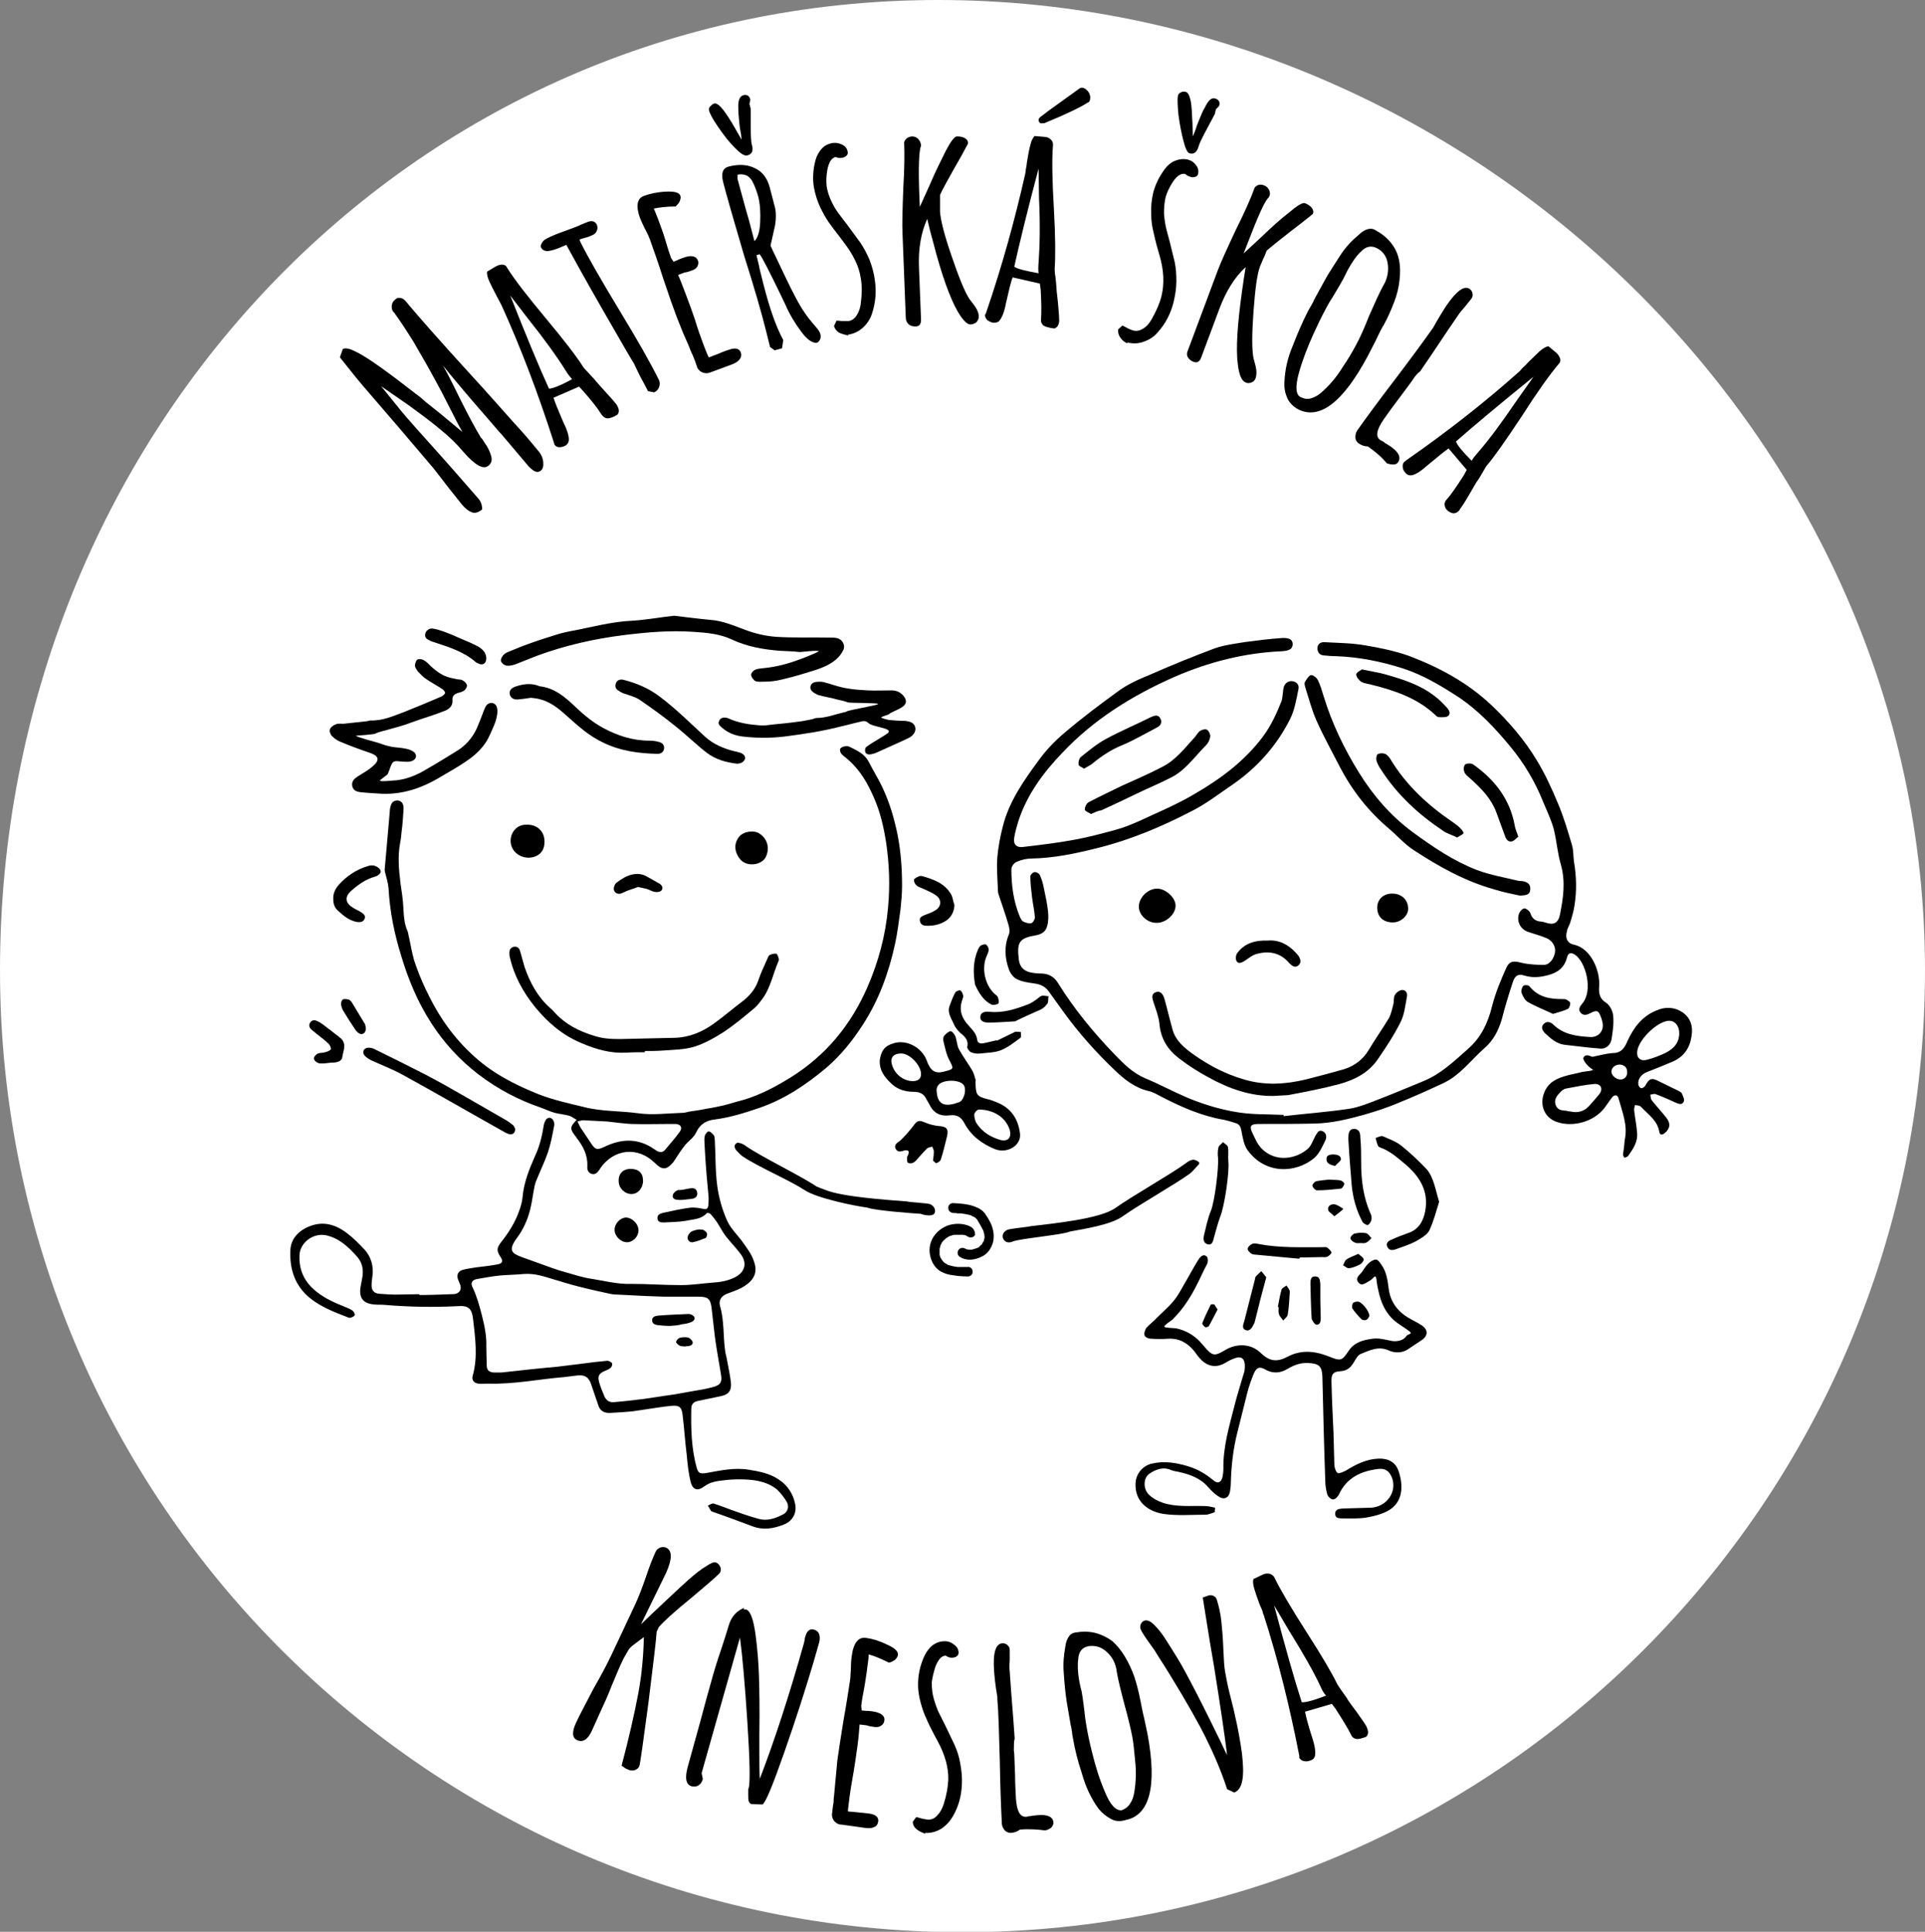 <svg width="286" height="287" viewBox="0 0 286 287" fill="none" xmlns="http://www.w3.org/2000/svg">
<rect x="0" y="0" width="286" height="287" fill="#808080" stroke="none"/>
<g clip-path="url(#clip0_1_684)">
<path d="M286 144.143C286 65.213 218.407 0 139.415 0C60.423 0 0 65.213 0 144.143C0 223.073 64.039 287.061 143.031 287.061C222.022 287.061 286 223.011 286 144.143Z" fill="white"/>
<path d="M62.323 192.395C63.855 192.395 65.387 192.333 66.981 192.272C67.226 192.272 67.471 192.272 67.716 192.211C68.329 192.027 68.574 191.537 68.39 190.925C68.267 190.619 68.145 190.313 68.022 190.007C67.838 189.333 68.084 188.843 68.758 188.659C69.371 188.476 70.045 188.415 70.719 188.292C71.76 188.17 72.802 188.047 73.844 187.863C74.641 187.741 74.825 187.374 74.334 186.7C73.783 185.843 73.783 185.414 74.395 184.618C75.56 183.148 76.54 181.618 77.153 179.842C77.398 179.168 77.582 178.495 77.643 177.821C77.827 175.678 78.624 173.719 79.482 171.759C80.156 170.351 80.524 168.82 80.769 167.289C80.891 166.493 81.259 166.003 81.688 166.064C82.117 166.126 82.485 166.677 82.301 167.412C82.056 168.697 81.811 169.983 81.382 171.269C80.891 172.678 80.217 174.025 79.666 175.433C79.543 175.678 79.482 175.984 79.421 176.229C79.175 177.393 79.053 178.617 78.746 179.781C78.379 181.25 77.705 182.72 76.785 183.945C75.437 185.782 76.05 186.21 77.521 186.761C79.053 187.312 80.585 187.863 82.117 188.415C82.791 188.659 83.404 188.843 84.078 189.027C85.365 189.394 86.652 189.823 88 190.007C89.9 190.313 91.738 190.803 93.699 190.741C96.212 190.741 98.663 190.925 101.175 190.925C102.708 190.925 104.301 190.68 105.833 190.558C106.936 190.496 108.039 190.313 109.081 189.823C110.613 189.088 111.103 187.741 110.061 186.333C109.387 185.414 108.591 184.618 107.916 183.761C107.365 183.087 106.997 182.291 106.507 181.556C106.201 181.128 105.894 180.699 105.526 180.332C105.404 180.209 105.036 180.148 104.975 180.271C104.117 181.189 102.953 181.128 101.911 181.373C100.808 181.556 99.705 181.556 98.602 181.618C98.173 181.618 97.744 181.556 97.682 181.067C97.621 180.515 97.989 180.332 98.418 180.209C99.827 179.903 101.175 179.597 102.585 179.413C103.198 179.352 103.872 179.474 104.485 179.597C104.975 179.719 105.159 179.536 105.22 179.168C105.281 178.74 105.281 178.311 105.281 177.882C105.097 175.923 104.914 173.964 104.791 172.004C104.73 171.33 104.73 170.596 104.669 169.861C104.669 169.493 104.607 169.065 104.73 168.697C104.791 168.453 105.159 168.024 105.343 168.085C105.588 168.146 105.894 168.453 106.078 168.697C106.201 168.881 106.139 169.126 106.201 169.371C106.323 171.637 106.262 173.964 106.568 176.229C106.813 178.005 107.304 179.719 108.039 181.373C108.591 182.597 109.694 183.577 110.49 184.741C111.042 185.537 111.655 186.333 111.961 187.251C112.635 188.966 112.145 190.252 110.123 191.354C109.51 191.66 108.836 191.905 108.162 192.15C107.242 192.456 106.691 193.13 106.997 194.109C107.61 196.252 107.426 198.518 107.733 200.661C107.794 201.212 107.978 201.702 108.039 202.192C108.223 203.233 108.468 204.274 108.591 205.376C108.713 206.662 108.223 207.213 106.936 207.458C105.833 207.703 104.791 207.887 103.688 208.132C103.075 208.254 102.708 208.622 102.708 209.234C102.646 212.173 102.708 215.173 103.504 218.051C103.749 218.909 104.056 218.97 104.914 218.847C106.997 218.48 109.081 217.99 111.287 218.358C112.819 218.603 114.351 218.909 115.638 219.766C116.986 220.623 117.844 221.909 118.15 223.501C118.396 224.848 117.721 226.012 116.435 226.502C114.903 227.114 113.37 227.359 111.777 226.747C109.816 226.012 107.855 225.277 105.894 224.603C105.833 224.603 105.71 224.542 105.649 224.481C105.465 224.236 105.343 223.93 105.159 223.685C105.465 223.562 105.772 223.317 106.017 223.379C106.875 223.624 107.733 223.991 108.591 224.297C109.939 224.787 111.348 225.277 112.696 225.644C113.983 226.012 115.209 225.583 116.373 224.971C116.986 224.665 117.292 223.869 116.925 223.195C116.557 222.521 116.006 221.848 115.454 221.297C114.412 220.44 113.187 220.072 111.838 219.888C110.123 219.705 108.529 219.766 106.813 220.011C106.017 220.133 105.343 220.317 104.669 220.807C103.627 221.603 102.891 221.358 102.585 220.072C102.279 218.786 102.156 217.5 102.033 216.214C101.788 214.255 101.666 212.295 101.421 210.275C101.298 209.05 100.93 208.744 99.705 208.866C98.356 208.989 97.07 209.234 95.721 209.418C95.17 209.479 94.618 209.601 94.067 209.662C92.964 209.785 91.799 209.846 90.696 209.907C89.777 209.969 89.103 209.601 88.858 208.683C88.552 207.764 88.245 206.907 87.939 205.988C87.51 204.519 86.897 204.151 85.365 204.396C84.875 204.458 84.384 204.519 83.894 204.58C80.095 204.886 76.356 205.682 72.496 205.56C72.006 205.56 71.577 205.621 71.086 205.56C70.412 205.499 70.045 205.009 70.228 204.396C71.025 201.58 70.596 198.763 70.29 196.007C70.106 194.415 69.616 193.926 68.022 194.048C64.407 194.232 60.791 194.17 57.175 193.864C56.685 193.803 56.134 193.864 55.644 193.803C53.989 193.681 53.315 192.885 53.56 191.231C53.621 190.803 53.744 190.374 53.805 189.945C54.05 188.659 53.866 187.557 52.947 186.578C51.66 185.169 50.373 183.945 48.412 183.516C46.513 183.149 44.551 184.618 44.49 186.516C44.368 189.639 46.084 191.537 48.596 192.946C49.577 193.497 50.68 193.926 51.721 194.354C51.967 194.477 52.273 194.599 52.457 194.783C52.579 194.905 52.763 195.273 52.702 195.395C52.579 195.579 52.334 195.701 52.089 195.763C51.967 195.824 51.783 195.763 51.66 195.701C49.454 194.844 47.309 194.048 45.532 192.395C43.632 190.558 43.02 188.231 43.142 185.72C43.203 184.312 44 183.21 45.348 182.475C47.616 181.311 49.577 181.74 51.476 183.148C52.457 183.883 53.315 184.741 54.173 185.659C55.153 186.761 55.521 188.108 55.337 189.578C55.276 190.007 55.215 190.435 55.215 190.803C55.153 191.66 55.521 192.15 56.379 192.211C57.237 192.272 58.033 192.333 58.891 192.333C59.994 192.333 61.159 192.272 62.262 192.272C62.323 192.272 62.323 192.333 62.323 192.395ZM72.251 200.049C72.251 201.151 72.312 202.008 72.312 202.804C72.312 203.539 72.618 203.845 73.354 203.907C73.721 203.907 74.15 203.907 74.518 203.907C77.276 203.6 80.033 203.294 82.791 203.049C83.772 202.927 84.813 202.804 85.794 202.682C87.203 202.498 88.613 202.314 89.961 202.192C90.084 202.192 90.267 202.131 90.39 202.192C90.574 202.253 90.88 202.376 90.942 202.559C91.003 202.743 90.88 203.049 90.758 203.172C90.513 203.417 90.206 203.539 89.9 203.662C88.981 204.029 88.735 204.458 89.042 205.437C89.226 206.111 89.532 206.785 89.777 207.397C90.022 208.009 90.513 208.377 91.187 208.315C92.719 208.193 94.189 208.009 95.721 207.825C96.579 207.703 97.376 207.581 98.173 207.458C98.847 207.336 99.582 207.274 100.256 207.152C101.053 207.029 101.85 206.846 102.646 206.723C103.749 206.54 104.914 206.356 106.017 206.05C107.058 205.744 107.304 205.315 107.12 204.213C106.813 202.314 106.446 200.416 106.201 198.518C106.017 197.11 105.894 195.64 105.71 194.232C105.526 192.885 105.097 192.64 103.749 192.64C102.033 192.64 100.379 192.64 98.663 192.64C96.395 192.578 94.067 192.456 91.799 192.333C91.309 192.333 90.819 192.272 90.329 192.15C88.919 191.844 87.51 191.537 86.1 191.17C84.813 190.864 83.526 190.435 82.24 190.068C80.83 189.639 79.421 189.149 77.827 189.272C76.602 189.394 75.315 189.394 74.089 189.517C73.047 189.639 72.006 189.823 70.964 190.007C70.106 190.129 69.861 190.619 70.228 191.293C70.841 192.578 71.209 193.926 71.577 195.334C72.006 196.987 72.312 198.64 72.251 200.049Z" fill="black"/>
<path d="M85.671 166.371C85.242 166.126 84.936 165.881 84.568 165.758C83.894 165.575 83.159 165.513 82.423 165.33C81.749 165.146 81.136 164.84 80.462 164.595C77.031 163.431 73.905 161.778 71.025 159.574C68.329 157.492 66 154.981 64.1 152.042C62.078 148.919 60.669 145.551 59.627 142.061C58.585 138.754 57.911 135.387 57.727 131.958C57.666 131.223 57.421 130.427 57.237 129.692C57.175 129.447 57.114 129.202 57.175 128.957C57.421 126.14 57.666 123.385 57.911 120.568C57.911 120.262 57.972 119.895 58.095 119.588C58.217 119.16 58.585 118.915 59.075 118.915C59.566 118.976 59.872 119.282 59.933 119.772C59.994 120.078 59.933 120.323 59.933 120.629C59.872 121.548 59.811 122.466 59.688 123.385C59.627 123.997 59.566 124.671 59.443 125.283C59.075 127.243 59.259 129.202 59.504 131.223C59.688 132.447 59.872 133.672 59.933 134.897C59.994 136.06 60.056 137.224 60.546 138.326C60.607 138.509 60.669 138.693 60.669 138.816C60.975 140.102 61.159 141.387 61.526 142.673C62.017 144.143 62.568 145.551 63.242 146.96C63.978 148.491 64.774 150.021 65.755 151.491C66.981 153.328 68.39 155.042 70.045 156.573C72.925 159.329 76.356 161.105 80.033 162.574C82.24 163.431 84.507 163.921 86.774 164.472C89.409 165.146 92.106 165.023 94.802 165.391C96.947 165.697 99.215 165.391 101.421 165.33C101.727 165.33 102.095 165.207 102.401 165.146C103.259 165.023 104.117 164.901 104.975 164.717C105.833 164.595 106.63 164.411 107.487 164.227C108.468 163.983 109.387 163.676 110.368 163.431C112.88 162.697 115.209 161.472 117.476 160.064C122.685 156.818 126.423 152.287 128.875 146.654C130.529 142.857 131.571 138.938 131.939 134.835C132.245 131.529 132.123 128.284 131.632 125.038C131.265 122.773 130.774 120.629 129.855 118.547C128.936 116.404 127.772 114.384 125.994 112.853C125.688 112.547 125.259 112.302 125.014 111.996C124.83 111.812 124.769 111.444 124.83 111.261C124.891 111.077 125.198 110.955 125.443 110.893C125.688 110.832 125.994 110.832 126.24 110.955C127.343 111.506 128.446 111.996 129.058 113.159C129.733 114.506 130.529 115.731 131.142 117.078C132.184 119.282 132.858 121.609 133.348 123.997C133.838 126.508 134.022 129.018 134.022 131.59C134.022 132.815 133.9 134.039 133.777 135.203C133.532 136.856 133.348 138.571 132.98 140.224C132.061 144.449 130.591 148.552 128.201 152.226C126.669 154.614 124.891 156.818 122.747 158.655C119.744 161.166 116.557 163.309 112.819 164.595C110.674 165.33 108.529 166.003 106.262 166.309C105.036 166.432 104.056 166.922 103.443 168.208C103.136 168.942 102.401 169.432 101.85 170.045C101.359 170.657 100.93 171.269 100.501 171.943C100.379 172.188 100.195 172.371 100.072 172.616C99.031 173.841 98.418 173.902 97.254 172.739C94.741 170.29 91.187 170.657 89.164 173.596C89.164 173.657 89.103 173.657 89.103 173.719C88.797 174.147 88.49 174.576 87.877 174.392C87.326 174.208 87.203 173.657 87.265 173.229C87.326 171.637 86.652 170.29 85.671 169.065C85.671 169.004 85.61 169.004 85.61 168.942C84.629 167.718 84.629 167.473 85.671 166.371ZM85.794 166.616C86.039 167.105 86.223 167.534 86.468 167.84C86.897 168.514 87.387 169.187 87.816 169.861C88.429 170.779 88.674 170.902 89.716 170.412C89.9 170.351 90.084 170.228 90.267 170.167C92.657 169.126 94.986 169.187 97.192 170.718C97.315 170.779 97.437 170.902 97.56 170.963C98.05 171.269 98.54 171.208 98.847 170.779C99.582 169.922 100.318 169.065 100.992 168.146C101.421 167.534 101.175 167.044 100.379 166.983C100.134 166.983 99.95 166.983 99.705 166.983C97.744 166.983 95.721 167.044 93.76 166.983C92.596 166.922 91.371 166.738 90.206 166.616C89.042 166.554 87.816 166.493 86.652 166.432C86.468 166.432 86.223 166.493 85.794 166.616Z" fill="black"/>
<path d="M56.93 117.935C55.827 117.874 54.663 117.813 53.56 117.69C53.008 117.629 52.457 117.445 52.334 116.772C52.212 116.098 52.579 115.731 53.131 115.363C53.928 114.873 54.785 114.384 55.46 113.771C56.44 112.914 56.256 112.302 55.031 111.873C53.56 111.383 52.089 110.832 50.618 110.22C50.128 110.036 49.699 109.73 49.331 109.362C49.086 109.118 48.903 108.628 49.025 108.322C49.148 108.015 49.577 107.709 49.944 107.587C50.251 107.464 50.68 107.525 51.047 107.525C52.15 107.403 53.254 107.281 54.418 107.158C54.663 107.158 54.847 107.036 55.092 107.036C56.869 107.097 58.462 106.362 60.117 105.75C61.955 105.015 63.733 104.28 65.571 103.484C65.816 103.362 66.123 103.117 66.123 102.933C66.123 102.749 65.877 102.443 65.632 102.321C64.897 101.831 64.1 101.402 63.365 100.912C62.875 100.606 62.507 100.178 62.078 99.749C61.894 99.504 61.71 99.198 61.649 98.953C61.649 98.647 61.772 98.218 61.955 98.034C62.139 97.851 62.63 97.912 62.875 98.034C63.304 98.279 63.671 98.585 63.978 98.953C64.713 99.626 65.51 100.239 66.429 100.545C66.919 100.729 67.409 100.79 67.9 100.912C68.206 100.974 68.513 100.912 68.758 101.096C69.003 101.218 69.309 101.525 69.371 101.77C69.432 102.014 69.187 102.382 69.003 102.566C68.758 102.749 68.39 102.872 68.084 102.933C67.532 103.117 67.164 103.362 67.226 104.035C67.287 104.77 66.858 105.26 66.184 105.566C64.162 106.362 63.12 106.607 61.097 107.342C60.056 107.77 58.769 108.077 57.727 108.383C57.482 108.444 56.011 108.811 55.766 108.995C55.582 109.118 52.886 109.301 52.886 109.301C52.886 109.485 55.95 110.281 56.134 110.342C56.808 110.587 57.543 110.832 58.217 110.955C58.953 111.077 59.688 111.077 60.423 111.261C60.791 111.322 61.22 111.506 61.526 111.751C61.71 111.873 61.894 112.302 61.772 112.547C61.71 112.792 61.343 113.036 61.097 113.098C60.73 113.22 60.301 113.159 59.933 113.159C59.382 113.159 58.708 112.914 58.34 113.281C58.033 113.71 57.85 114.506 57.605 114.996C57.482 115.18 56.379 115.914 56.44 115.976C56.624 116.159 57.911 115.976 58.217 115.976C60.178 115.914 61.955 115.18 63.61 114.139C65.019 113.343 66.368 112.485 67.777 111.628C69.125 110.832 70.167 109.669 70.841 108.199C71.209 107.342 71.577 106.423 71.883 105.566C71.944 105.444 72.006 105.26 72.067 105.137C72.312 104.586 72.741 104.341 73.231 104.464C73.783 104.648 73.844 105.076 73.905 105.566C73.905 106.852 73.293 108.015 72.802 109.118C71.76 111.567 69.677 112.914 67.532 114.2C66.735 114.69 65.939 115.118 65.142 115.608C62.63 117.078 59.933 117.996 56.93 117.935Z" fill="black"/>
<path d="M100.134 91.482C101.727 91.666 103.627 91.911 105.526 92.095C107.365 92.217 109.02 92.952 110.674 93.564C112.145 94.115 113.677 94.483 115.209 94.605C117.967 94.789 120.724 94.666 123.482 94.728C123.727 94.728 124.033 94.728 124.279 94.789C125.075 94.912 125.627 95.769 125.32 96.504C125.075 97.055 124.708 97.544 124.217 97.973C122.93 99.075 121.276 99.504 119.682 99.994C118.334 100.422 116.925 100.79 115.515 101.096C114.596 101.28 113.677 101.28 112.758 101.28C112.513 101.28 112.206 101.218 112.084 101.096C111.838 100.851 111.593 100.545 111.593 100.239C111.593 99.994 111.9 99.626 112.206 99.504C112.574 99.32 113.064 99.32 113.493 99.259C115.393 99.075 117.17 98.585 118.947 97.912C119.192 97.851 121.46 96.932 121.643 96.749C121.398 96.565 119.07 96.871 118.825 96.871C117.844 96.748 116.864 96.748 115.944 96.687C113.432 96.504 110.981 96.075 108.652 94.973C106.936 94.177 104.975 93.993 103.014 93.871C99.521 93.626 96.089 93.932 92.657 94.36C88.245 94.912 83.955 95.891 79.788 97.422C78.685 97.851 77.644 98.279 76.54 98.708C76.111 98.83 75.683 98.953 75.254 98.892C74.947 98.83 74.579 98.585 74.457 98.279C74.334 98.034 74.518 97.667 74.702 97.422C74.825 97.238 75.07 97.055 75.315 96.932C76.418 96.504 77.46 96.014 78.563 95.646C79.727 95.218 80.891 94.85 82.056 94.483C82.975 94.177 83.894 93.932 84.875 93.748C87.877 93.197 90.88 92.34 94.006 92.217C95.967 92.095 97.928 91.727 100.134 91.482Z" fill="black"/>
<path d="M121.766 101.28C121.889 101.28 122.134 101.28 122.379 101.341C123.543 101.647 124.646 102.076 125.811 102.259C126.791 102.443 127.833 102.504 128.875 102.566C130.039 102.627 131.265 102.566 132.429 102.566C133.164 102.566 133.777 102.811 134.267 103.423C134.758 104.035 134.696 104.586 134.084 105.015C133.716 105.26 133.226 105.505 132.797 105.688C132.552 105.811 132.245 105.933 132.061 106.117C131.877 106.24 131.019 106.423 130.897 106.607C131.081 106.729 132 106.974 132.184 106.974C132.919 107.036 133.655 107.097 134.39 107.097C135.309 107.158 135.861 107.464 135.983 108.077C136.106 108.628 135.738 109.301 134.941 109.669C133.409 110.403 131.816 111.077 130.223 111.812C129.978 111.934 129.671 111.996 129.426 112.057C128.752 112.179 128.384 111.873 128.568 111.138C128.691 110.771 131.755 109.179 132 108.811C132.49 108.138 129.61 108.015 128.997 107.403C128.568 106.974 128.078 107.158 127.588 107.281C126.73 107.464 125.933 107.709 125.075 107.893C122.256 108.628 119.437 109.056 116.557 109.424C114.474 109.669 112.451 109.669 110.368 109.424C109.203 109.301 108.162 108.873 107.304 108.138C106.936 107.832 106.568 107.525 106.875 107.036C107.058 106.607 107.671 106.485 108.223 106.729C109.694 107.403 111.287 107.648 112.941 107.77C113.554 107.832 114.106 107.709 114.719 107.648C116.006 107.525 117.292 107.403 118.579 107.219C119.253 107.158 119.989 106.974 120.663 106.852C120.908 106.791 121.153 106.668 121.337 106.668C122.747 106.668 124.095 106.117 125.443 105.811C125.565 105.811 125.749 105.75 125.811 105.688C125.994 105.505 130.468 104.77 130.468 104.586C130.468 104.403 126.178 104.464 125.933 104.341C125.565 104.158 124.769 104.035 124.34 103.913C123.298 103.607 122.563 103.545 121.521 103.239C121.398 103.178 121.276 103.117 121.153 103.055C120.724 102.811 120.295 102.504 120.418 101.953C120.602 101.341 121.153 101.28 121.766 101.28Z" fill="black"/>
<path d="M95.783 156.328C94.864 156.328 93.944 156.328 93.025 156.39C90.696 156.512 88.552 155.9 86.407 154.981C83.588 153.818 81.382 151.92 79.482 149.593C77.705 147.388 76.356 144.939 75.744 142.183C75.682 142 75.682 141.816 75.682 141.571C75.682 141.081 75.866 140.775 76.356 140.653C76.847 140.591 77.153 140.836 77.276 141.326C77.521 142.122 77.705 142.918 77.95 143.714C78.746 145.98 79.85 148.062 81.688 149.715C81.994 149.96 82.24 150.205 82.485 150.511C84.078 152.226 86.039 153.205 88.245 153.879C89.532 154.308 90.758 154.369 92.106 154.369C94.802 154.308 97.56 154.246 100.256 154.185C102.401 154.124 104.301 153.328 106.017 152.103C107.549 151.001 108.958 149.776 110.429 148.674C111.409 147.878 112.206 146.96 112.635 145.735C113.003 144.633 113.493 143.592 113.983 142.49C114.106 142.245 114.167 142 114.351 141.877C114.657 141.755 115.025 141.632 115.331 141.694C115.515 141.755 115.638 142.183 115.699 142.428C115.76 142.551 115.699 142.735 115.638 142.857C114.841 144.694 114.474 146.776 113.248 148.429C112.88 148.919 112.513 149.409 112.084 149.776C110.613 151.001 109.142 152.226 107.61 153.267C106.262 154.124 104.791 154.981 103.259 155.471C101.727 155.961 100.011 155.961 98.356 156.083C97.499 156.145 96.702 156.145 95.844 156.145C95.783 156.206 95.783 156.267 95.783 156.328Z" fill="black"/>
<path d="M78.869 103.668C78.134 103.79 77.582 103.851 76.969 103.913C76.295 103.974 75.866 103.668 75.744 103.178C75.621 102.688 75.866 102.259 76.54 102.015C77.643 101.647 78.685 101.463 79.85 101.831C79.972 101.892 80.033 101.892 80.156 101.953C82.423 102.198 84.017 103.607 85.549 105.076C86.774 106.24 88.123 107.342 89.593 108.138C91.738 109.301 94.006 110.036 96.457 110.036C96.947 110.036 97.437 110.097 97.866 110.22C98.356 110.342 98.724 110.648 98.663 111.199C98.602 111.751 98.173 111.996 97.682 111.996C94.864 111.934 92.106 111.567 89.532 110.281C87.448 109.301 85.794 107.77 84.078 106.24C82.914 105.199 81.688 104.219 80.095 103.851C79.666 103.729 79.237 103.729 78.869 103.668Z" fill="black"/>
<path d="M109.571 113.465C107.916 113.281 106.323 112.853 104.975 111.812C103.32 110.526 101.85 109.056 100.195 107.77C98.54 106.423 96.825 105.199 95.047 103.974C94.312 103.484 93.454 103.3 92.596 102.994C92.29 102.872 91.983 102.688 91.738 102.504C91.371 102.198 91.371 101.831 91.554 101.402C91.738 101.035 92.106 100.912 92.535 100.974C94.496 101.463 96.273 102.198 97.928 103.423C100.379 105.26 102.524 107.403 104.791 109.485C106.017 110.587 107.61 111.261 109.203 111.628C109.448 111.689 109.694 111.751 109.939 111.812C110.49 111.996 110.797 112.363 110.674 112.792C110.429 113.281 110.061 113.404 109.571 113.465Z" fill="black"/>
<path d="M76.54 167.718C76.54 168.269 76.234 168.575 75.744 168.514C75.437 168.453 75.07 168.269 74.763 168.085C69.738 165.268 64.774 162.39 59.749 159.635C58.279 158.839 56.685 158.227 55.215 157.553C54.847 157.369 54.418 157.124 54.173 156.818C53.744 156.328 54.05 155.655 54.724 155.655C55.031 155.655 55.337 155.716 55.582 155.838C58.095 157.063 60.669 158.349 63.181 159.635C65.203 160.676 67.226 161.839 69.248 163.003C71.27 164.166 73.293 165.33 75.315 166.493C75.621 166.677 75.928 166.922 76.234 167.167C76.418 167.35 76.479 167.595 76.54 167.718Z" fill="black"/>
<path d="M78.256 122.528C79.788 122.466 80.891 123.507 80.891 124.977C80.953 126.447 80.033 127.365 78.563 127.426C77.092 127.426 75.928 126.385 75.866 125.038C75.805 123.752 76.724 122.466 78.256 122.528Z" fill="black"/>
<path d="M111.9 128.406C110.858 128.467 110.061 128.039 109.571 127.059C109.081 126.14 109.142 125.161 109.816 124.303C110.49 123.507 112.022 123.262 112.88 123.875C113.983 124.61 114.351 125.895 113.861 127.12C113.616 127.855 112.819 128.345 111.9 128.406Z" fill="black"/>
<path d="M49.515 133.611C49.454 132.754 49.822 132.019 50.373 131.406C51.538 130.121 53.008 129.141 54.724 128.651C55.276 128.467 55.766 128.59 56.195 128.896C56.685 129.263 56.685 129.692 56.195 129.998C56.072 130.121 55.889 130.182 55.705 130.243C54.356 130.61 53.254 131.406 52.273 132.264C51.17 133.182 51.231 134.162 52.518 134.897C52.886 135.142 53.254 135.264 53.621 135.509C53.989 135.754 54.356 135.999 54.173 136.489C53.989 136.979 53.499 137.04 53.07 136.979C51.967 136.795 51.109 136.121 50.312 135.387C49.76 134.958 49.515 134.346 49.515 133.611Z" fill="black"/>
<path d="M141.805 134.468C141.744 135.448 141.376 136.183 140.641 136.734C139.721 137.346 138.68 137.591 137.577 137.53C137.086 137.53 136.719 137.285 136.657 136.734C136.596 136.244 137.025 136.121 137.393 135.938C137.883 135.754 138.435 135.57 138.925 135.264C139.844 134.774 139.967 133.672 139.109 133.06C138.557 132.631 137.883 132.386 137.27 132.08C136.903 131.896 136.474 131.835 136.167 131.529C135.922 131.345 135.738 130.917 135.799 130.672C135.861 130.488 136.29 130.304 136.535 130.182C136.657 130.121 136.903 130.121 137.086 130.182C138.802 130.672 140.457 131.284 141.376 132.999C141.56 133.427 141.621 133.978 141.805 134.468Z" fill="black"/>
<path d="M72.251 97.728C72.251 98.585 71.76 98.892 71.086 98.585C70.964 98.524 70.841 98.463 70.719 98.402C68.942 96.81 66.674 96.136 64.468 95.401C64.284 95.34 64.039 95.279 63.855 95.156C63.426 94.973 63.059 94.728 63.181 94.177C63.242 93.748 63.733 93.319 64.223 93.381C64.774 93.442 65.326 93.626 65.877 93.809C66.368 93.993 66.797 94.177 67.287 94.36C68.451 94.912 69.677 95.34 70.841 95.952C71.577 96.32 72.189 96.871 72.251 97.728Z" fill="black"/>
<path d="M48.228 157.982C47.922 157.982 47.554 158.043 47.248 157.92C46.941 157.798 46.635 157.492 46.635 157.247C46.635 157.002 46.941 156.635 47.248 156.512C47.554 156.39 47.922 156.451 48.29 156.328C48.596 156.267 49.025 156.083 49.148 155.9C49.209 155.716 49.025 155.226 48.78 155.042C48.228 154.491 47.616 154.063 47.003 153.573C46.758 153.328 46.451 153.144 46.206 152.899C45.961 152.654 45.838 152.287 46.084 151.92C46.329 151.552 46.696 151.491 47.064 151.675C47.37 151.797 47.677 151.981 47.922 152.164C48.841 152.838 49.76 153.573 50.618 154.246C50.68 154.308 50.741 154.369 50.802 154.43C51.476 155.287 50.986 156.145 50.864 157.002C50.802 157.614 50.251 157.798 49.638 157.859C49.209 157.859 48.78 157.92 48.228 157.982Z" fill="black"/>
<path d="M95.538 175.433C95.538 176.474 94.802 177.393 93.822 177.393C92.841 177.393 91.922 176.535 91.922 175.494C91.861 174.392 92.535 173.657 93.699 173.657C94.864 173.657 95.538 174.27 95.538 175.433Z" fill="black"/>
<path d="M93.148 184.557C92.228 184.557 91.309 183.638 91.309 182.72C91.309 181.801 92.106 180.944 92.964 180.883C93.883 180.883 94.864 181.801 94.864 182.781C94.864 183.7 94.067 184.557 93.148 184.557Z" fill="black"/>
<path d="M94.802 131.774C94.312 131.958 93.76 132.141 93.209 132.325C92.903 132.447 92.596 132.631 92.228 132.754C91.554 132.937 91.003 132.386 91.248 131.713C91.309 131.468 91.493 131.162 91.738 131.039C93.086 129.998 94.68 129.386 96.15 130.243C96.763 130.61 97.376 130.917 97.989 131.284C98.295 131.468 98.602 131.896 98.295 132.264C98.111 132.509 97.621 132.57 97.315 132.509C96.886 132.447 96.518 132.202 96.15 132.08C95.721 131.958 95.293 131.896 94.802 131.774Z" fill="black"/>
<path d="M54.356 152.777C54.356 153.512 53.805 153.818 53.315 153.512C53.07 153.328 52.825 153.083 52.702 152.838C52.15 152.042 51.66 151.246 51.17 150.45C50.925 150.083 50.741 149.715 50.68 149.287C50.618 149.042 50.741 148.613 50.925 148.491C51.109 148.368 51.476 148.429 51.783 148.491C51.967 148.552 52.15 148.735 52.273 148.919C52.947 150.021 53.56 151.062 54.234 152.164C54.295 152.409 54.356 152.654 54.356 152.777Z" fill="black"/>
<path d="M101.543 178.25C101.237 178.25 100.992 178.311 100.685 178.25C100.318 178.25 99.889 178.066 99.95 177.638C99.95 177.331 100.256 177.086 100.501 176.903C100.685 176.78 100.992 176.78 101.237 176.78C101.727 176.719 102.156 176.597 102.646 176.535C103.075 176.474 103.443 176.597 103.565 177.086C103.688 177.576 103.443 177.944 103.014 178.066C102.646 178.127 102.095 178.189 101.543 178.25Z" fill="black"/>
<path d="M103.749 182.659C104.117 182.659 104.301 182.659 104.485 182.72C104.73 182.842 104.975 183.026 105.036 183.271C105.097 183.455 104.975 183.883 104.791 183.945C104.178 184.189 103.565 184.434 102.891 184.557C102.524 184.618 102.156 184.312 102.156 183.883C102.156 183.577 102.401 183.21 102.646 183.026C103.014 182.781 103.504 182.72 103.749 182.659Z" fill="black"/>
<path d="M99.521 196.987C98.969 196.987 98.295 196.926 97.683 196.865C97.254 196.803 96.886 196.62 96.886 196.13C96.886 195.64 97.315 195.518 97.744 195.456C99.276 195.334 100.808 195.273 102.34 195.211C102.585 195.211 103.014 195.395 103.136 195.64C103.32 196.007 103.014 196.314 102.646 196.436C102.217 196.62 101.788 196.681 101.298 196.742C100.747 196.926 100.134 196.926 99.521 196.987Z" fill="black"/>
<path d="M101.727 200.049C101.543 199.988 101.237 200.049 100.992 199.926C100.747 199.804 100.44 199.498 100.44 199.375C100.501 199.13 100.747 198.824 100.992 198.763C101.359 198.64 101.85 198.64 102.217 198.702C102.462 198.763 102.769 199.069 102.891 199.314C103.014 199.743 102.646 199.926 102.279 199.988C102.095 199.988 101.972 199.988 101.727 200.049Z" fill="black"/>
<path d="M190.708 165.819C193.955 165.452 197.265 165.207 200.513 164.717C201.983 164.472 203.454 163.86 204.863 163.309C207.07 162.452 209.276 161.533 211.482 160.615C214.056 159.574 216.017 157.675 218.1 155.838C220.123 154.063 221.103 151.858 221.716 149.348C222.206 147.45 223.003 145.551 223.799 143.776C224.29 142.735 224.902 142.735 226.067 143.041C227.109 143.286 228.273 143.347 229.376 143.347C230.234 143.347 230.908 142.367 231.031 141.449C231.153 140.653 230.663 139.734 229.744 139.367C228.886 138.999 227.905 138.754 227.047 138.448C225.883 138.081 225.27 136.856 225.699 135.693C225.822 135.387 226.189 134.958 226.496 134.958C226.741 134.958 227.231 135.325 227.354 135.632C227.599 136.428 228.089 136.856 228.947 136.917C229.192 136.917 229.499 137.04 229.744 137.101C230.847 137.469 231.521 137.101 231.766 135.876C232.256 133.427 232.624 130.978 231.889 128.406C231.398 126.753 231.276 124.916 230.847 123.201C230.479 121.793 229.805 120.446 229.253 119.099C228.089 116.159 226.435 113.404 224.474 111.016C222.206 108.26 219.755 105.627 216.752 103.607C214.117 101.892 211.482 100.3 208.479 99.32C205.231 98.279 201.922 97.606 198.49 97.483C197.877 97.483 197.203 97.422 196.591 97.361C196.039 97.3 195.733 96.871 195.733 96.32C195.733 95.707 196.162 95.401 196.713 95.401C198.797 95.524 200.88 95.524 202.903 95.891C205.047 96.259 207.192 96.687 209.276 97.422C213.811 99.137 218.039 101.402 221.593 104.77C224.167 107.219 226.496 109.914 228.334 112.975C229.56 114.996 230.54 117.139 231.46 119.343C232.318 121.364 232.93 123.446 233.543 125.528C233.788 126.324 233.727 127.181 233.85 128.039C234.217 130.182 234.279 132.386 233.911 134.591C233.788 135.387 233.543 136.244 233.298 137.04C233.175 137.469 232.869 137.897 232.808 138.326C232.501 139.367 232.869 140.163 233.85 140.346C236.362 140.898 237.772 144.204 237.588 146.592C237.526 147.633 237.649 148.368 238.63 148.98C239.181 149.348 239.61 150.205 239.671 150.879C239.794 152.042 239.61 153.267 239.426 154.43C239.242 155.349 238.507 155.9 237.649 155.777C235.933 155.655 234.217 155.41 232.501 155.226C231.276 155.104 230.418 154.308 229.56 153.512C229.192 153.144 228.886 152.654 229.315 152.164C229.744 151.675 230.295 151.797 230.724 152.164C232.256 153.695 234.156 153.94 236.178 154.063C237.465 154.185 238.384 153.144 238.078 151.858C238.017 151.613 237.955 151.307 237.833 151.062C237.526 150.144 237.22 150.021 236.301 150.511C235.811 150.756 235.32 150.94 234.891 150.511C234.401 150.021 234.708 149.531 235.075 149.103C236.73 147.205 235.627 142.918 233.972 141.816C233.359 141.449 232.992 141.571 232.808 142.245C232.44 143.776 231.398 144.51 229.989 144.878C228.824 145.184 227.721 145.306 226.496 144.939C225.577 144.633 225.086 144.939 224.78 145.857C224.167 147.694 223.616 149.531 223.125 151.43C222.635 153.083 221.9 154.553 220.552 155.716C218.529 157.492 216.936 159.757 214.423 160.921C212.217 161.962 210.011 162.942 207.744 163.86C206.15 164.534 204.496 165.085 202.78 165.575C200.39 166.248 197.939 166.86 195.365 166.922C192.607 166.983 189.788 166.983 187.031 166.983C185.805 166.983 185.56 167.289 186.111 168.391C186.479 169.187 186.847 170.045 187.46 170.657C189.604 172.8 192.669 172.127 194.323 170.657C194.813 170.228 195.058 169.432 195.426 168.759C195.671 168.391 195.855 167.84 196.407 168.024C197.019 168.208 197.142 168.881 196.958 169.31C196.529 170.228 196.039 171.33 195.304 172.004C192.546 174.331 188.011 174.515 185.376 170.902C184.825 170.167 184.641 169.065 184.457 168.085C184.334 167.473 184.212 167.044 183.599 166.86C183.047 166.677 182.435 166.493 181.883 166.371C178.574 165.819 175.51 164.472 172.568 162.942C171.955 162.635 171.281 162.207 170.607 162.084C168.585 161.594 167.053 160.37 165.582 158.961C162.825 156.328 160.312 153.512 158.045 150.389C157.309 149.348 156.574 148.368 155.838 147.327C155.287 146.531 154.552 146.225 153.632 146.102C152.774 145.98 151.855 145.857 151.12 145.49C150.568 145.245 150.078 144.572 149.894 144.02C149.281 142.306 149.159 140.591 149.894 138.816C150.078 138.387 149.955 137.836 149.833 137.407C149.404 135.876 148.852 134.407 148.362 132.876C148.24 132.509 148.24 132.141 148.24 131.713C148.178 130.243 148.056 128.835 148.178 127.365C148.301 125.834 148.607 124.303 148.975 122.834C149.894 119.099 152.1 115.976 154.306 112.975C155.409 111.444 156.758 110.036 158.228 108.811C160.741 106.668 163.437 104.648 166.134 102.688C167.543 101.647 169.198 100.912 170.852 100.239C174.039 98.83 177.226 97.544 180.474 96.32C181.883 95.83 183.415 95.646 184.886 95.401C186.724 95.156 188.624 94.912 190.462 94.789C191.565 94.728 192.056 95.034 192.056 95.707C192.056 96.381 191.565 96.687 190.462 96.749C184.886 96.993 179.616 98.341 174.529 100.545C168.279 103.3 162.518 106.852 157.799 111.873C154.98 114.812 152.591 118.058 151.304 121.977C151.058 122.773 150.813 123.63 150.691 124.426C150.507 125.406 150.997 125.957 151.978 125.834C154.552 125.528 157.187 125.222 159.76 124.732C161.783 124.365 163.805 123.814 165.827 123.262C166.992 122.956 168.156 122.466 169.259 121.977C172.017 120.691 174.836 119.527 177.409 117.996C181.331 115.731 184.886 113.098 187.643 109.424C188.869 107.77 189.666 105.995 190.401 104.158C190.524 103.79 190.524 103.423 190.585 103.055C190.646 102.688 190.646 102.259 190.769 101.953C191.014 101.402 191.504 101.096 192.117 101.218C192.73 101.341 193.036 101.831 192.914 102.382C192.607 103.852 192.362 105.444 191.688 106.791C189.727 110.71 186.908 113.894 183.354 116.404C181.27 117.813 179.248 119.405 177.042 120.507C172.568 122.834 167.911 124.793 162.947 126.018C159.76 126.814 156.574 127.488 153.265 127.549C152.529 127.549 151.733 127.732 151.058 128.039C150.691 128.161 150.262 128.712 150.262 129.141C150.262 131.529 150.568 133.856 151.487 136.121C151.61 136.428 151.794 136.795 152.039 136.917C152.407 137.101 152.897 137.224 153.203 137.162C153.448 137.101 153.755 136.611 153.755 136.305C153.694 135.264 153.448 134.284 153.326 133.243C153.203 132.202 153.081 131.223 153.081 130.182C153.081 129.998 153.448 129.569 153.694 129.569C153.939 129.508 154.368 129.753 154.49 129.998C154.797 130.672 154.98 131.345 155.103 132.019C155.348 133.182 155.593 134.284 155.716 135.448C155.777 136.121 155.777 136.856 155.593 137.53C155.409 138.326 154.858 138.754 154 138.938C151.426 139.367 151.058 139.918 151.365 142.551C151.487 143.592 152.039 144.204 153.019 144.449C153.571 144.572 154.123 144.633 154.674 144.633C155.777 144.633 156.635 145.123 157.187 146.041C159.577 149.899 162.457 153.389 165.582 156.635C166.93 158.043 168.279 159.39 170.117 160.186C172.201 161.043 174.223 162.145 176.368 163.064C178.574 163.982 180.903 164.717 183.292 165.146C185.805 165.636 188.256 165.513 190.708 165.636C190.708 165.697 190.708 165.758 190.708 165.819Z" fill="black"/>
<path d="M180.474 224.665C180.045 224.787 179.554 225.032 179.125 225.032C177.042 225.032 174.897 225.216 172.813 224.91C170.546 224.542 168.585 223.073 168.707 220.378C168.769 218.97 169.749 217.745 171.159 217.439C172.997 217.01 174.836 217.317 176.613 217.868C177.961 218.296 179.125 218.97 180.228 219.888C180.902 220.501 181.454 220.256 181.638 219.399C181.699 219.031 181.76 218.664 181.76 218.235C181.699 214.99 182.618 211.928 183.415 208.805C183.844 207.091 184.396 205.437 184.886 203.723C184.947 203.417 184.947 203.049 184.947 202.743C184.886 201.825 184.396 201.457 183.538 201.763C182.986 201.947 182.496 202.192 182.006 202.498C180.719 203.233 179.493 203.049 178.451 202.008C178.084 201.641 177.777 201.212 177.471 200.784C176.49 199.559 175.265 198.824 173.671 198.885C172.752 198.947 171.894 198.947 170.975 198.885C170.607 198.885 170.117 198.64 170.056 198.396C169.933 198.089 170.117 197.6 170.301 197.293C170.791 196.742 171.404 196.314 171.894 195.763C172.875 194.783 173.916 193.926 174.713 192.823C175.326 192.027 177.532 187.863 178.145 187.006C178.451 186.578 178.88 186.271 179.309 186.7C179.493 186.884 179.493 187.557 179.309 187.863C178.39 189.455 177.164 193.068 174.345 195.885C174.162 196.191 172.936 196.803 172.997 197.11C173.058 197.293 174.468 197.293 174.774 197.355C176.184 197.661 177.348 198.334 178.329 199.375C178.451 199.559 178.635 199.681 178.758 199.865C180.167 201.518 180.351 201.58 182.189 200.477C183.844 199.559 185.928 199.62 187.337 201.029C188.685 202.314 189.788 202.376 191.382 201.518C193.404 200.477 195.487 200.722 197.571 201.58C199.226 202.253 199.409 202.131 200.39 200.661C201.248 199.375 202.596 199.069 203.944 198.885C204.802 198.763 205.783 199.008 206.641 199.192C207.437 199.375 208.54 199.192 208.969 198.457C209.092 198.273 209.766 198.151 209.582 197.967C209.337 197.661 208.295 197.048 207.989 196.803C206.028 195.579 205.17 193.681 204.741 191.537C204.68 191.354 204.496 190.19 204.496 190.007C204.312 189.149 204.128 190.007 203.331 190.374C202.841 190.619 202.29 191.17 201.799 190.496C201.309 189.823 201.983 189.456 202.351 188.966C202.657 188.537 202.902 188.108 203.27 187.741C203.577 187.435 204.067 187.129 204.435 187.129C204.741 187.129 205.047 187.619 205.292 187.986C206.028 189.027 206.15 190.252 206.334 191.537C206.579 193.374 207.621 194.844 209.337 195.824C209.95 196.191 210.624 196.497 211.175 196.865C212.217 197.538 212.217 198.457 211.175 199.13C210.501 199.559 209.827 200.049 209.153 200.477C208.295 201.029 207.253 201.029 206.396 200.661C204.863 199.926 203.515 200.6 202.167 201.151C201.738 201.335 201.432 201.886 201.187 202.314C200.696 203.172 200.145 203.662 199.103 203.723C198.123 203.784 197.816 204.09 197.816 205.131C197.877 207.764 198 210.397 198.123 212.969C198.184 214.5 198.184 216.031 198.245 217.562C198.245 217.99 198.429 218.602 198.735 218.847C198.919 218.97 199.593 218.664 199.961 218.48C201.432 217.562 203.025 216.766 204.802 216.704C206.273 216.643 207.376 217.255 207.805 218.603C208.54 220.807 208.418 223.195 206.273 224.42C205.292 224.971 204.067 225.277 202.964 225.461C201.799 225.644 200.635 225.583 199.471 225.583C198.98 225.583 198.368 225.583 198.368 224.91C198.368 224.175 198.98 224.175 199.471 224.113C200.88 224.052 202.29 224.052 203.76 223.991C206.089 223.807 207.56 221.603 206.824 219.582C206.457 218.603 205.844 218.113 204.802 218.235C202.228 218.541 200.084 219.521 198.919 222.032C198.797 222.338 198.368 222.766 198.061 222.766C197.755 222.766 197.326 222.399 197.203 222.032C197.019 221.419 196.897 220.684 196.897 220.011C196.713 214.867 196.591 209.662 196.468 204.519C196.407 202.927 195.916 202.559 194.323 202.498C193.22 202.437 192.24 202.804 191.32 203.355C190.217 204.029 189.114 204.09 188.011 203.478C187.153 202.988 186.724 203.111 186.295 204.029C185.928 204.948 185.56 205.927 185.315 206.907C184.824 208.805 184.396 210.642 183.905 212.54C183.231 215.112 182.925 217.745 182.863 220.378C182.863 220.807 182.802 221.174 182.741 221.603C182.557 222.583 181.822 222.889 180.964 222.276C180.412 221.909 179.922 221.419 179.493 220.929C178.329 219.582 176.735 219.031 175.081 218.664C174.713 218.603 174.345 218.541 174.039 218.419C172.813 217.868 171.71 218.296 170.73 218.97C169.872 219.582 169.811 221.174 170.669 222.032C171.22 222.583 172.017 223.011 172.752 223.256C174.774 223.93 176.858 223.685 178.941 223.746C179.493 223.746 179.983 223.869 180.535 223.991C180.474 224.358 180.474 224.542 180.474 224.665Z" fill="black"/>
<path d="M241.387 169.371C241.877 167.167 241.019 165.207 240.468 163.186C240.345 162.635 239.855 162.574 239.487 163.064C239.12 163.554 238.752 164.105 238.384 164.595C236.852 166.616 233.727 167.534 231.276 166.677C229.315 166.003 228.579 163.86 229.621 161.901C230.357 160.553 231.582 160.125 232.93 159.757C233.604 159.574 234.34 159.451 235.014 159.268C235.504 159.145 237.097 159.084 236.546 158.839C235.994 158.533 235.075 157.492 235.259 157.124C235.504 156.573 236.117 156.818 236.546 157.002C236.546 157.002 236.607 157.063 236.607 157.002C237.588 156.818 238.63 156.512 239.61 156.451C240.897 156.451 241.387 155.655 241.816 154.614C242.735 152.654 243.961 151.001 246.045 150.144C247.393 149.531 248.741 149.593 249.967 150.389C251.192 151.246 251.56 152.471 251.315 153.94C251.07 155.655 250.212 156.941 248.618 157.675C247.331 158.227 245.983 158.778 244.696 159.268C243.9 159.574 243.287 160.309 243.409 161.105C243.409 161.288 243.655 161.656 243.838 161.656C244.022 161.717 244.329 161.472 244.451 161.288C245.003 160.247 245.37 160.064 246.412 160.615C247.393 161.105 248.312 161.533 249.292 162.023C249.476 162.146 249.721 162.207 249.844 162.39C250.028 162.819 250.334 163.37 250.15 163.676C249.905 164.227 249.354 163.983 248.925 163.799C248.006 163.37 247.025 162.942 246.045 162.574C245.799 162.452 245.493 162.574 245.187 162.635C245.248 162.942 245.248 163.309 245.432 163.493C246.106 164.35 246.902 165.207 247.577 166.064C248.251 166.922 248.128 167.718 247.27 168.391C246.902 168.636 246.657 168.636 246.535 168.208C246.29 166.493 244.88 165.575 243.777 164.411C243.593 164.227 243.226 164.227 242.919 164.166C242.858 164.472 242.735 164.717 242.797 165.023C242.919 166.126 243.164 167.228 243.226 168.33C243.348 169.677 242.613 170.718 241.877 171.759C241.755 171.882 241.51 171.943 241.326 172.004C241.265 171.82 241.081 171.637 241.142 171.453C241.265 170.718 241.326 170.045 241.387 169.371ZM249.476 153.818C249.599 152.409 248.802 151.491 247.699 151.675C246.045 151.981 243.655 154.308 243.287 155.961C243.042 157.124 243.655 157.737 244.758 157.431C245.677 157.186 246.657 156.818 247.515 156.39C248.557 155.838 249.354 155.104 249.476 153.818ZM233.421 165.146C234.279 165.33 235.259 165.207 236.056 164.35C236.607 163.738 237.159 163.125 237.649 162.513C238.201 161.717 237.833 160.982 236.852 161.043C235.443 161.166 234.033 161.472 232.685 161.717C232.318 161.778 231.95 162.084 231.705 162.39C231.214 162.88 230.847 163.493 231.153 164.227C231.46 164.962 232.072 164.962 232.746 165.023C232.869 165.085 232.992 165.085 233.421 165.146ZM240.652 160.37C241.265 160.431 241.755 160.002 241.755 159.329C241.755 158.655 241.448 158.288 240.774 158.165C240.1 158.104 239.487 158.533 239.426 159.084C239.304 159.635 239.978 160.309 240.652 160.37Z" fill="black"/>
<path d="M132.797 154.981C134.635 154.43 136.841 155.532 137.638 157.431C137.76 157.737 137.822 157.982 138.006 158.288C138.435 159.145 139.047 159.451 139.967 159.268C140.15 159.206 140.334 159.206 140.457 159.145C141.744 158.839 141.682 158.716 141.07 157.553C140.579 156.635 140.396 155.594 140.15 154.614C140.089 154.369 140.15 154.001 140.334 153.818C140.579 153.573 140.947 153.205 141.253 153.205C141.437 153.205 141.805 153.634 141.928 153.94C142.173 154.553 142.173 155.349 142.479 155.9C143.092 157.002 143.827 157.982 144.44 159.023C144.685 159.451 144.808 159.941 144.93 160.37C144.992 160.492 144.93 160.615 144.93 160.737C144.992 162.574 144.992 162.88 146.769 163.309C147.259 163.431 147.749 163.615 148.178 163.799C150.262 164.656 151.304 166.309 151.549 168.453C151.733 170.167 149.649 171.453 147.811 170.718C145.85 169.922 144.256 168.697 143.276 166.86C142.786 165.942 142.173 165.575 141.131 165.697C139.721 165.881 138.68 165.391 138.067 164.044C137.944 163.799 137.76 163.554 137.638 163.309C137.27 162.513 136.657 162.207 135.799 162.207C134.574 162.207 133.409 161.901 132.49 161.043C131.448 160.064 130.591 159.023 130.713 157.431C130.958 156.083 131.387 155.41 132.797 154.981ZM150.017 167.84C149.281 165.697 147.259 164.84 145.421 164.84C145.175 164.84 144.747 165.33 144.747 165.575C144.747 166.003 144.869 166.554 145.114 166.922C145.972 168.208 147.198 168.942 148.669 169.371C149.772 169.616 150.323 169.004 150.017 167.84ZM132.552 158.288C132.981 159.635 134.267 160.615 135.616 160.615C136.412 160.615 136.841 160.247 136.841 159.574C136.841 158.288 135.187 156.512 133.9 156.512C132.674 156.512 132.184 157.186 132.552 158.288ZM141.989 163.921C142.05 163.86 142.295 163.799 142.54 163.738C143.276 163.37 143.643 161.778 143.153 161.166C142.479 160.309 139.905 160.37 139.354 161.288C139.17 161.533 139.109 161.901 139.17 162.207C139.292 163.921 140.15 164.472 141.989 163.921Z" fill="black"/>
<path d="M225.822 133.06C224.719 132.815 223.37 132.57 222.022 132.141C217.671 130.917 213.811 128.773 210.072 126.324C208.724 125.467 207.621 124.181 206.396 123.14C203.331 120.568 200.88 117.445 199.042 113.894C197.877 111.628 196.652 109.424 195.61 107.097C194.875 105.444 194.446 103.729 193.894 102.015C193.833 101.77 193.772 101.463 193.894 101.28C194.139 100.912 194.446 100.361 194.752 100.3C195.058 100.239 195.61 100.667 195.794 101.035C196.162 101.77 196.407 102.627 196.652 103.423C197.877 107.464 199.716 111.261 201.922 114.812C204.006 118.18 206.641 121.242 209.889 123.63C212.891 125.834 215.955 127.916 219.448 129.263C221.409 129.998 223.554 130.365 225.577 130.855C225.76 130.917 226.006 130.855 226.251 130.917C226.925 131.039 227.415 131.345 227.354 132.141C227.292 132.998 226.68 132.998 225.822 133.06Z" fill="black"/>
<path d="M189.237 162.819C185.744 162.88 182.557 161.717 179.554 160.064C178.084 159.268 176.613 158.349 175.265 157.308C173.549 156.022 172.446 154.369 172.262 152.103C172.139 151.001 171.71 149.899 171.343 148.797C171.159 148.184 171.036 147.633 171.772 147.388C172.323 147.205 172.752 147.572 172.997 148.368C173.426 149.899 173.794 151.491 174.223 153.022C174.713 154.675 176 155.716 177.287 156.635C179.616 158.288 182.067 159.574 184.825 160.37C187.889 161.288 190.953 161.105 194.017 160.37C195.916 159.88 197.816 159.39 199.716 158.839C201.248 158.349 202.474 157.431 203.331 156.022C204.312 154.369 205.415 152.838 206.396 151.185C206.702 150.572 206.825 149.899 207.008 149.225C207.131 148.735 207.008 148.184 207.253 147.817C207.437 147.45 207.866 147.143 208.295 147.082C208.847 147.021 209.153 147.572 209.031 148.062C208.786 149.348 208.663 150.756 208.05 151.92C207.07 153.879 205.844 155.716 204.618 157.492C203.27 159.39 201.248 160.431 199.042 161.043C196.529 161.717 193.955 162.207 191.382 162.697C190.646 162.758 189.911 162.758 189.237 162.819Z" fill="black"/>
<path d="M162.089 120.936C161.721 120.691 161.17 120.507 161.17 120.262C161.17 119.895 161.415 119.344 161.783 119.16C163.437 118.303 165.092 117.507 166.747 116.71C168.769 115.792 170.791 114.935 172.752 113.894C174.774 112.853 176.123 111.016 177.593 109.424C177.838 109.118 178.022 108.75 178.329 108.566C178.635 108.383 179.125 108.26 179.37 108.444C179.616 108.628 179.861 109.118 179.799 109.485C179.738 109.914 179.493 110.403 179.187 110.71C177.532 112.363 176.184 114.384 174.039 115.486C172.384 116.343 170.607 117.078 168.953 117.874C167.175 118.731 165.398 119.588 163.621 120.384C163.131 120.446 162.641 120.691 162.089 120.936Z" fill="black"/>
<path d="M213.811 178.556C213.382 179.903 213.014 181.434 212.34 182.842C211.972 183.516 211.053 184.006 210.318 184.434C209.398 184.924 208.357 185.23 207.376 185.598C206.886 185.782 206.396 185.782 206.15 185.292C205.844 184.741 206.212 184.373 206.702 184.189C207.499 183.822 208.295 183.516 209.153 183.21C210.685 182.72 211.421 181.556 211.727 180.026C212.34 176.903 210.869 174.698 208.663 172.861C207.56 171.943 206.457 170.963 205.047 170.473C204.925 170.412 204.741 170.351 204.741 170.228C204.557 169.861 204.496 169.493 204.373 169.065C204.741 168.942 205.17 168.697 205.476 168.82C206.457 169.249 207.499 169.616 208.295 170.29C209.582 171.33 210.808 172.494 211.972 173.719C213.014 174.943 213.259 176.719 213.811 178.556Z" fill="black"/>
<path d="M138.618 172.433C138.68 171.943 138.741 171.514 138.741 171.086C138.741 170.841 138.618 170.596 138.496 170.351C138.251 170.412 137.944 170.473 137.76 170.596C137.27 171.086 136.841 171.575 136.351 172.127C136.167 172.371 135.922 172.616 135.677 172.739C135.432 172.861 135.064 172.861 134.88 172.739C134.758 172.678 134.758 172.249 134.758 172.004C134.758 171.82 134.88 171.698 134.942 171.514C135.125 171.024 134.941 170.841 134.451 170.902C133.961 171.024 133.348 171.33 133.042 170.596C132.797 169.922 133.471 169.738 133.838 169.371C134.513 168.697 135.125 168.024 135.677 167.289C136.29 166.432 136.535 166.371 137.515 166.799C138.128 167.044 138.802 167.228 139.476 167.289C140.641 167.35 140.947 167.718 140.702 168.82C140.396 169.983 140.15 171.147 139.783 172.249C139.721 172.494 139.354 172.739 139.109 172.8C139.109 172.923 138.864 172.616 138.618 172.433Z" fill="black"/>
<path d="M216.507 124.426C215.772 124.058 215.036 123.875 214.423 123.446C210.747 120.997 207.56 118.058 205.17 114.322C204.863 113.894 204.618 113.404 204.496 112.975C204.435 112.669 204.496 112.179 204.68 112.057C204.986 111.873 205.476 111.873 205.783 111.996C206.089 112.118 206.396 112.485 206.579 112.792C208.908 116.649 212.095 119.588 215.772 122.099C216.201 122.405 216.568 122.65 216.936 123.017C217.181 123.262 217.487 123.63 217.426 123.814C217.242 124.058 216.813 124.181 216.507 124.426Z" fill="black"/>
<path d="M148.117 154.614C148.975 154.185 149.894 153.757 150.752 153.328C150.997 153.205 151.365 153.328 151.671 153.328C151.671 153.634 151.733 154.124 151.61 154.185C150.691 154.859 149.772 155.594 148.73 156.022C147.811 156.39 146.708 156.39 145.666 156.512C145.175 156.573 144.685 156.512 144.256 156.328C144.011 156.206 143.643 155.716 143.705 155.532C143.95 154.491 143.276 153.94 142.602 153.389C142.295 153.083 141.989 152.716 141.805 152.348C141.437 151.43 140.702 150.572 141.07 149.47C141.315 148.797 141.56 148.123 141.928 147.45C142.05 147.266 142.479 147.082 142.663 147.143C142.847 147.205 143.031 147.572 143.092 147.878C143.153 148.062 143.031 148.307 142.969 148.552C142.418 150.083 142.908 151.307 143.95 152.409C144.501 153.022 145.053 153.573 145.175 154.43C145.237 154.981 145.666 155.104 146.156 154.981C146.83 154.859 147.443 154.675 148.056 154.553C148.056 154.553 148.056 154.553 148.117 154.614Z" fill="black"/>
<path d="M202.351 99.443C203.638 99.749 204.741 99.871 205.783 100.178C208.357 100.912 210.93 101.708 213.075 103.362C213.749 103.852 214.362 104.464 214.914 105.076C215.281 105.444 215.588 105.995 215.159 106.362C214.852 106.607 214.301 106.546 213.811 106.546C213.565 106.546 213.382 106.362 213.198 106.178C210.501 103.668 207.131 102.566 203.699 101.708C203.209 101.586 202.657 101.525 202.228 101.28C201.861 101.035 201.493 100.545 201.493 100.178C201.554 99.871 202.106 99.626 202.351 99.443Z" fill="black"/>
<path d="M225.577 124.303C225.331 124.487 225.025 124.854 224.719 124.977C224.167 125.161 223.799 124.793 223.616 124.242C223.187 123.017 222.696 121.793 222.267 120.568C221.532 118.67 220.184 117.262 218.713 115.914C218.345 115.547 217.855 115.241 217.61 114.812C217.426 114.445 217.426 113.833 217.671 113.588C217.855 113.404 218.591 113.343 218.897 113.588C222.022 115.792 224.29 118.67 225.025 122.528C225.086 123.079 225.331 123.569 225.577 124.303Z" fill="black"/>
<path d="M161.047 114.2C160.741 113.955 160.251 113.833 160.251 113.588C160.189 113.22 160.312 112.73 160.557 112.485C161.783 111.506 162.947 110.526 164.295 109.791C166.44 108.628 168.769 107.648 170.975 106.546C171.526 106.301 172.078 106.117 172.384 106.729C172.752 107.342 172.384 107.832 171.894 108.077C170.24 108.934 168.585 109.914 166.869 110.648C165.153 111.322 163.682 112.302 162.273 113.465C161.967 113.71 161.538 113.894 161.047 114.2Z" fill="black"/>
<path d="M202.228 172.678C202.228 175.311 202.535 177.882 203.638 180.332C203.76 180.577 203.822 180.944 203.76 181.189C203.699 181.495 203.454 181.924 203.209 181.985C203.025 182.046 202.535 181.74 202.412 181.495C201.493 179.781 201.003 177.944 200.819 176.045C200.635 173.78 200.451 171.514 200.329 169.31C200.329 169.249 200.329 169.126 200.329 169.065C200.329 168.453 200.39 167.718 201.187 167.718C201.983 167.718 202.106 168.391 202.106 169.004C202.228 170.228 202.228 171.453 202.228 172.678Z" fill="black"/>
<path d="M169.198 134.713C169.198 133.366 170.485 132.08 171.833 132.019C173.12 131.958 174.713 133.366 174.652 134.591C174.652 135.815 173.242 137.101 171.894 137.101C170.485 137.162 169.198 135.938 169.198 134.713Z" fill="black"/>
<path d="M150.813 151.736C149.526 151.797 148.24 151.92 146.891 151.92C146.34 151.92 145.543 151.797 145.666 151.001C145.727 150.266 146.585 150.266 147.075 150.327C149.097 150.511 150.936 149.899 152.713 149.225C153.203 149.042 153.632 148.735 154.061 148.429C154.306 148.246 154.552 148.001 154.797 147.939C155.103 147.878 155.471 148.001 155.777 148.001C155.716 148.368 155.777 148.735 155.655 149.042C155.409 149.409 155.042 149.776 154.674 149.96C153.448 150.511 152.162 151.062 150.813 151.736Z" fill="black"/>
<path d="M193.036 187.006C190.83 186.822 188.624 186.578 186.479 186.394C186.234 186.394 185.989 186.333 185.866 186.21C185.621 186.026 185.315 185.72 185.376 185.475C185.437 185.23 185.744 184.924 186.05 184.802C186.295 184.679 186.663 184.741 186.908 184.802C190.033 185.414 193.22 185.292 196.407 185.292C196.652 185.292 197.019 185.23 197.203 185.353C197.448 185.537 197.755 185.843 197.816 186.088C197.816 186.271 197.448 186.578 197.203 186.7C196.958 186.822 196.652 186.761 196.407 186.761C195.304 186.761 194.201 186.822 193.159 186.822C193.036 186.945 193.036 186.945 193.036 187.006Z" fill="black"/>
<path d="M188.379 139.734C189.911 139.612 191.32 140.224 192.546 141.571C192.669 141.694 192.791 141.877 192.914 142C193.22 142.49 193.404 143.041 192.852 143.469C192.362 143.837 191.933 143.469 191.565 143.102C190.217 141.51 188.501 141.204 186.602 141.755C185.989 141.939 185.499 142.367 184.947 142.735C184.518 142.98 184.028 143.286 183.721 142.796C183.538 142.49 183.599 141.816 183.844 141.571C184.886 140.163 186.418 139.673 188.379 139.734Z" fill="black"/>
<path d="M144.869 146.286C144.563 144.51 144.563 142.796 145.298 141.081C145.421 140.836 145.543 140.591 145.727 140.469C145.972 140.346 146.34 140.224 146.524 140.346C146.708 140.469 146.891 140.836 146.891 141.081C146.891 141.387 146.708 141.755 146.585 142.061C145.788 143.837 146.34 146.347 147.749 147.633C147.933 147.817 148.178 147.939 148.24 148.123C148.362 148.429 148.485 148.98 148.301 149.103C148.056 149.287 147.504 149.348 147.259 149.225C146.095 148.613 145.421 147.511 144.869 146.286Z" fill="black"/>
<path d="M182.496 172.555C182.68 174.086 181.944 179.168 181.27 180.822C180.902 181.801 180.657 182.842 180.351 183.883C180.228 184.373 180.106 185.047 179.432 184.863C178.758 184.679 178.758 184.067 178.88 183.516C179.187 182.291 179.432 181.005 179.922 179.842C180.474 178.434 181.086 173.535 180.964 172.004C180.902 171.514 180.902 170.963 181.025 170.473C181.086 170.167 181.454 169.983 181.699 169.677C181.944 169.922 182.373 170.106 182.435 170.412C182.557 171.024 182.435 171.698 182.496 172.555Z" fill="black"/>
<path d="M230.724 150.634C229.437 150.021 228.15 149.531 226.986 148.858C226.557 148.613 226.251 148.001 226.067 147.511C225.944 147.266 226.128 146.654 226.312 146.47C226.496 146.286 227.109 146.347 227.231 146.531C228.579 148.184 230.295 148.429 232.134 148.429C232.318 148.429 232.563 148.429 232.685 148.49C232.93 148.613 233.298 148.858 233.298 149.042C233.298 149.348 233.114 149.838 232.93 149.899C232.256 150.205 231.521 150.389 230.724 150.634Z" fill="black"/>
<path d="M206.947 137.04C205.476 137.04 204.618 136.183 204.618 134.835C204.618 133.611 205.538 132.754 206.825 132.754C208.234 132.754 209.214 133.672 209.214 135.019C209.214 136.06 208.111 137.04 206.947 137.04Z" fill="black"/>
<path d="M188.134 189.762C187.889 190.741 187.643 191.537 187.46 192.272C187.092 193.619 186.786 195.028 186.418 196.375C186.418 196.497 186.357 196.559 186.295 196.681C186.05 197.232 185.682 197.844 185.07 197.6C184.396 197.355 184.763 196.681 184.886 196.191C185.437 194.109 185.928 192.027 186.479 189.945C186.479 189.884 186.479 189.762 186.54 189.7C186.786 189.394 187.092 189.149 187.398 188.843C187.705 189.211 187.95 189.517 188.134 189.762Z" fill="black"/>
<path d="M196.162 193.129C196.162 194.048 196.223 194.905 196.223 195.824C196.223 196.252 196.162 196.865 195.549 196.803C195.304 196.742 194.936 196.191 194.875 195.885C194.752 194.17 194.752 192.395 194.691 190.68C194.691 190.19 194.752 189.578 195.426 189.639C196.1 189.639 196.1 190.252 196.162 190.741C196.162 191.476 196.162 192.333 196.162 193.129Z" fill="black"/>
<path d="M189.85 194.17C190.033 193.313 190.156 192.395 190.401 191.599C190.462 191.354 190.891 191.17 191.136 190.986C191.32 191.293 191.627 191.599 191.627 191.905C191.565 193.068 191.504 194.17 191.32 195.334C191.259 195.64 190.891 195.885 190.646 196.191C190.462 195.885 190.156 195.64 190.033 195.273C189.911 194.967 189.972 194.599 189.972 194.232C189.972 194.17 189.911 194.17 189.85 194.17Z" fill="black"/>
<path d="M197.448 175.249C198.061 175.311 198.613 175.249 199.164 175.372C199.409 175.433 199.777 175.739 199.716 175.923C199.655 176.168 199.409 176.597 199.164 176.597C198 176.719 196.836 176.841 195.671 176.841C195.426 176.841 195.058 176.474 194.997 176.168C194.936 175.984 195.304 175.556 195.549 175.494C196.162 175.372 196.836 175.311 197.448 175.249Z" fill="black"/>
<path d="M180.903 194.538C180.474 195.395 180.045 196.191 179.616 196.987C179.554 197.11 179.187 197.232 179.064 197.171C178.88 197.048 178.574 196.742 178.635 196.559C179.003 195.64 179.432 194.722 179.861 193.864C179.922 193.742 180.29 193.742 180.412 193.803C180.535 193.926 180.657 194.232 180.903 194.538Z" fill="black"/>
<path d="M203.454 195.518C203.393 195.64 203.27 195.946 203.025 196.069C202.841 196.191 202.412 196.13 202.29 196.007C201.799 195.518 201.309 194.966 200.942 194.415C200.819 194.232 200.88 193.803 201.003 193.619C201.125 193.436 201.493 193.374 201.738 193.374C202.29 193.374 203.454 194.783 203.454 195.518Z" fill="black"/>
<path d="M201.799 186.271C202.106 186.578 202.535 186.761 202.596 187.067C202.657 187.312 202.29 187.741 202.045 187.863C201.554 188.108 201.003 188.353 200.451 188.415C200.145 188.476 199.838 188.108 199.532 187.986C199.716 187.68 199.777 187.312 200.022 187.129C200.451 186.822 201.064 186.639 201.799 186.271Z" fill="black"/>
<path d="M202.167 184.679C201.861 184.679 201.554 184.741 201.309 184.618C201.003 184.496 200.635 184.189 200.635 183.945C200.635 183.7 201.003 183.332 201.248 183.271C201.799 183.148 202.412 183.087 202.964 183.21C203.27 183.271 203.515 183.7 203.76 183.945C203.515 184.189 203.27 184.496 202.964 184.618C202.719 184.741 202.412 184.679 202.167 184.679Z" fill="black"/>
<path d="M198.245 180.699C197.816 180.271 197.387 180.026 197.326 179.781C197.203 179.168 197.755 178.862 198.245 178.923C198.735 178.985 199.164 179.352 199.593 179.597C199.226 179.964 198.797 180.271 198.245 180.699Z" fill="black"/>
<path d="M198.368 173.229C197.632 173.045 197.081 172.861 197.081 172.249C197.02 171.637 197.571 171.514 198.061 171.514C198.613 171.514 199.226 171.637 199.226 172.249C199.164 172.555 198.613 172.861 198.368 173.229Z" fill="black"/>
<path d="M165.705 179.474C168.095 177.76 173.733 174.576 176.123 172.861C176.429 172.616 176.797 172.371 177.164 172.31C177.471 172.249 177.838 172.433 178.084 172.616C178.39 172.861 177.9 173.167 177.655 173.474C177.348 173.78 177.103 174.147 176.735 174.392C174.529 175.984 169.014 179.107 166.808 180.699C165.031 181.985 160.925 182.597 158.964 182.965C157.922 183.455 151.549 184.006 150.507 184.434C149.833 184.741 149.281 184.557 149.036 184.006C148.852 183.516 149.036 183.026 149.649 182.72C149.955 182.536 152.774 182.291 153.142 182.169C156.145 181.801 163.376 181.128 165.705 179.474Z" fill="black"/>
<path d="M121.337 176.29C118.886 174.637 113.248 171.943 110.858 170.29C110.552 170.045 110.184 169.861 109.816 169.8C109.51 169.738 109.571 169.738 109.326 169.922C109.019 170.167 109.142 170.596 109.387 170.902C109.694 171.208 110 171.575 110.368 171.82C112.635 173.351 117.231 175.311 119.499 176.78C121.276 178.005 126.975 179.168 128.875 179.413C129.916 179.842 135.738 180.271 136.78 180.332C137.454 180.577 138.618 180.76 138.864 180.209C139.047 179.719 138.802 179.23 138.251 178.923C137.944 178.74 135.125 178.617 134.758 178.495C131.694 178.25 125.136 177.821 122.624 176.78C122.563 176.78 121.337 176.29 121.337 176.29Z" fill="black"/>
<path d="M141.621 180.209C141.866 180.209 142.05 180.209 142.295 180.271C142.418 180.271 142.54 180.271 142.602 180.271C142.663 180.271 142.663 180.271 142.724 180.271C142.908 180.271 142.663 180.271 142.786 180.271C143.214 180.332 143.643 180.393 144.072 180.515C144.195 180.515 144.256 180.577 144.379 180.638C144.44 180.638 144.44 180.699 144.501 180.699C144.563 180.76 144.685 180.76 144.747 180.822C144.808 180.822 144.808 180.883 144.869 180.883C144.992 180.944 144.808 180.822 144.93 180.944C144.992 181.005 145.053 181.067 145.114 181.128C145.175 181.189 145.237 181.25 145.237 181.312C145.359 181.495 145.482 181.74 145.604 181.924C145.727 182.108 145.788 182.291 145.911 182.475C145.911 182.536 146.033 182.781 145.972 182.597C146.033 182.659 146.033 182.781 146.095 182.842C146.095 182.904 146.156 182.965 146.156 183.087C146.156 183.148 146.217 183.393 146.217 183.21C146.217 183.393 146.279 183.638 146.279 183.822C146.279 183.883 146.279 183.883 146.279 183.945C146.279 184.067 146.279 183.945 146.279 183.883C146.279 183.945 146.217 184.067 146.217 184.128C146.217 184.189 146.156 184.312 146.156 184.373C146.156 184.434 146.156 184.434 146.095 184.496C146.156 184.312 146.095 184.496 146.033 184.557C145.972 184.618 145.972 184.679 145.911 184.802C145.911 184.863 145.85 184.924 145.788 184.924C145.727 184.985 145.788 184.985 145.788 184.924C145.727 184.985 145.666 185.047 145.604 185.108C145.543 185.169 145.543 185.169 145.482 185.23C145.421 185.292 145.482 185.23 145.543 185.23C145.543 185.23 145.482 185.292 145.421 185.292C145.359 185.353 145.298 185.353 145.175 185.414C145.114 185.414 145.053 185.475 144.992 185.475C144.808 185.537 144.563 185.598 144.379 185.659C144.318 185.659 144.256 185.659 144.134 185.659C144.072 185.659 144.072 185.659 144.011 185.659C143.95 185.659 143.827 185.659 143.95 185.659C143.827 185.659 143.705 185.598 143.582 185.598C143.521 185.537 143.46 185.537 143.337 185.475C143.031 185.292 142.54 185.414 142.357 185.782C142.173 186.149 142.295 186.578 142.663 186.761C143.643 187.374 144.869 187.19 145.85 186.7C146.769 186.271 147.32 185.414 147.565 184.434C147.749 183.455 147.565 182.475 147.136 181.618C146.891 181.128 146.585 180.638 146.279 180.209C145.972 179.842 145.543 179.536 145.053 179.352C143.95 178.862 142.724 178.801 141.56 178.74C141.192 178.74 140.825 179.107 140.886 179.475C140.886 179.903 141.192 180.148 141.621 180.209Z" fill="black"/>
<path d="M144.379 182.352C143.643 181.863 142.54 181.74 141.682 181.863C140.702 181.985 139.783 182.475 139.109 183.21C138.373 184.006 138.006 185.047 138.128 186.149C138.251 187.251 138.802 188.353 139.783 188.904C140.334 189.211 140.947 189.394 141.56 189.456C142.295 189.578 143.031 189.639 143.827 189.639C144.195 189.639 144.563 189.272 144.501 188.904C144.501 188.537 144.195 188.17 143.766 188.231C143.521 188.231 143.214 188.231 142.969 188.231C142.847 188.231 142.724 188.231 142.602 188.231C142.54 188.231 142.418 188.231 142.357 188.231C142.479 188.231 142.234 188.231 142.234 188.231C141.744 188.17 141.253 188.047 140.825 187.925C140.947 187.986 140.763 187.925 140.763 187.863C140.702 187.863 140.702 187.802 140.641 187.802C140.518 187.741 140.457 187.68 140.334 187.619C140.15 187.496 140.396 187.68 140.273 187.557L140.212 187.496C140.15 187.435 140.15 187.435 140.089 187.374C140.089 187.374 139.967 187.19 140.028 187.312C139.905 187.129 139.844 187.006 139.721 186.822C139.783 187.006 139.66 186.7 139.66 186.639C139.599 186.516 139.599 186.394 139.599 186.271C139.599 186.271 139.538 186.088 139.599 186.21C139.599 186.333 139.599 186.149 139.599 186.149C139.599 186.026 139.599 185.965 139.599 185.843C139.599 185.72 139.599 185.659 139.599 185.537C139.599 185.475 139.599 185.414 139.66 185.353C139.66 185.23 139.721 185.169 139.721 185.047C139.721 185.047 139.783 184.863 139.721 184.985C139.66 185.108 139.783 184.924 139.783 184.924C139.844 184.863 139.844 184.741 139.905 184.679C139.905 184.618 139.967 184.618 139.967 184.557C139.967 184.557 140.089 184.373 140.028 184.496C140.15 184.312 140.273 184.189 140.457 184.067L140.518 184.006C140.641 183.883 140.396 184.067 140.579 183.945C140.702 183.883 140.763 183.822 140.886 183.761C140.947 183.7 141.07 183.638 141.131 183.638C141.192 183.638 141.192 183.577 141.253 183.577C141.07 183.638 141.253 183.577 141.315 183.577C141.499 183.516 141.621 183.455 141.805 183.455C141.866 183.455 141.866 183.455 141.744 183.455C141.805 183.455 141.866 183.455 141.928 183.455C141.989 183.455 142.111 183.455 142.173 183.455C142.418 183.455 142.602 183.455 142.847 183.455C142.663 183.455 142.847 183.455 142.908 183.455C142.969 183.455 143.031 183.455 143.092 183.455C143.214 183.455 143.337 183.516 143.398 183.516C143.46 183.516 143.46 183.516 143.521 183.577C143.582 183.577 143.582 183.577 143.521 183.577C143.582 183.577 143.582 183.577 143.643 183.638C143.766 183.7 143.827 183.761 143.889 183.761C144.195 183.945 144.685 183.822 144.869 183.455C144.869 182.965 144.685 182.597 144.379 182.352Z" fill="black"/>
<path d="M79.543 70.051C79.237 69.928 78.93 69.683 78.563 69.316L74.579 64.601C74.212 64.234 73.66 63.56 72.864 62.642C71.148 60.682 69.248 58.478 67.164 55.967L65.816 54.314C66.49 55.477 67.348 57.192 68.451 59.457C69.616 61.784 70.596 63.621 71.454 65.03L71.638 65.213L72.067 65.887C72.434 66.377 72.741 66.989 72.925 67.602C73.17 68.275 73.047 68.826 72.557 69.194C71.822 69.806 70.596 69.132 68.88 67.173C67.961 66.071 66.858 64.968 65.571 63.928C64.284 62.825 62.63 61.601 60.607 60.131L56.624 57.376L59.749 61.233C60.73 62.397 62.63 64.54 65.448 67.663L67.348 69.806L71.086 74.092C71.454 74.521 71.638 75.072 71.638 75.684C71.086 76.113 70.596 76.297 70.106 76.113C69.616 75.929 69.125 75.562 68.574 74.888L66.429 72.194C65.51 70.969 64.836 70.112 64.345 69.5L59.136 63.376L53.866 57.253C53.07 56.334 51.967 54.926 50.496 53.089L50.925 51.864C51.109 51.742 51.415 51.742 51.721 51.803C52.089 51.864 52.579 52.109 53.192 52.416C54.847 53.273 57.727 55.355 61.894 58.6C62.507 59.029 62.936 59.457 63.304 59.764C64.591 60.805 65.571 61.539 66.184 62.09L68.696 64.172L68.022 62.948L66.429 59.825C65.51 57.988 64.652 56.457 63.916 55.11C63.181 53.763 62.323 52.354 61.465 50.824C60.362 49.048 59.382 47.578 58.585 46.476L58.401 46.292C58.217 45.986 58.156 45.68 58.217 45.313C58.279 44.945 58.462 44.7 58.769 44.455C58.953 44.272 59.198 44.21 59.504 44.272C59.811 44.333 59.994 44.455 60.178 44.639C62.323 47.211 65.632 50.946 70.106 55.845C72.312 58.233 74.395 60.621 76.479 62.948C77.46 63.989 78.624 65.336 79.972 66.989C80.401 67.479 80.646 68.03 80.707 68.642C80.769 69.255 80.646 69.683 80.34 69.928C80.095 70.112 79.85 70.173 79.543 70.051Z" fill="black"/>
<path d="M90.267 62.152C89.9 62.152 89.593 61.907 89.287 61.478C88.858 60.743 88 59.641 86.652 58.11L86.039 57.437L82.24 59.09C82.423 59.702 82.914 60.927 83.71 62.764C84.323 63.989 84.568 64.907 84.507 65.458C84.446 65.764 84.323 66.009 84.017 66.193C83.71 66.377 83.404 66.438 83.097 66.438C82.73 66.438 82.485 66.254 82.362 66.009L82.301 65.764L82.24 65.581C79.972 58.539 77.46 51.864 74.579 45.496C74.518 45.374 74.457 45.251 74.334 45.006C74.212 44.761 74.028 44.455 73.783 43.965C73.293 43.047 72.925 42.312 72.68 41.761C72.434 41.21 72.312 40.72 72.373 40.353L73.599 39.618C73.905 39.434 74.273 39.312 74.579 39.312C74.886 39.312 75.192 39.434 75.315 39.74C76.418 41.516 78.379 44.027 81.075 47.272C83.833 50.579 85.671 52.967 86.591 54.436C86.652 54.559 86.958 54.926 87.448 55.416C87.877 55.906 88.184 56.212 88.306 56.334C88.429 56.518 88.981 57.131 89.961 58.233C90.88 59.212 91.432 59.886 91.677 60.192V60.254C91.983 60.743 92.045 61.233 91.738 61.601C91.064 62.029 90.574 62.152 90.267 62.152ZM84.078 55.11C82.73 52.967 80.891 50.395 78.44 47.333L75.805 43.904C78.256 50.089 80.156 54.681 81.566 57.743C82.056 57.743 83.22 57.314 84.997 56.334C84.752 56.028 84.384 55.661 84.078 55.11Z" fill="black"/>
<path d="M96.273 58.11L95.538 56.702C95.293 56.273 95.047 55.845 94.802 55.294L94.189 54.008C94.006 53.763 92.474 51.13 89.593 46.109C86.713 41.087 84.936 37.842 84.139 36.373C82.668 37.046 81.688 37.352 81.136 37.291C80.769 37.23 80.524 37.046 80.401 36.801C80.278 36.617 80.34 36.373 80.524 36.066C80.707 35.76 80.953 35.577 81.198 35.454C81.872 35.087 82.791 34.719 83.833 34.352C84.813 33.984 85.733 33.678 86.468 33.311L86.774 33.188L87.081 33.066C87.877 32.699 88.368 32.821 88.674 33.372C88.797 33.678 88.797 33.984 88.674 34.291C88.552 34.597 88.306 34.842 87.939 34.964C87.694 35.087 87.387 35.209 86.897 35.332L86.1 35.577L86.162 35.76L86.223 35.944C87.326 38.148 89.287 41.577 92.106 46.231C94.741 50.579 96.702 54.008 97.928 56.518C98.05 56.824 98.05 57.131 97.928 57.498C97.805 57.865 97.56 58.11 97.192 58.294L96.273 58.11Z" fill="black"/>
<path d="M104.423 55.355C104.056 55.232 103.811 54.987 103.627 54.681L103.259 53.64L102.953 52.844C102.83 52.599 102.708 52.354 102.585 52.048C102.401 51.497 102.033 50.701 101.543 49.599L100.563 47.15C100.072 45.864 99.398 43.965 98.54 41.394C97.805 39.067 97.131 37.169 96.579 35.638C96.457 35.27 96.212 34.719 95.844 34.046C95.476 33.311 95.231 32.76 95.109 32.454C94.434 30.617 94.618 29.453 95.721 29.086C96.579 28.78 97.621 28.535 98.908 28.473C100.195 28.412 100.869 28.596 101.053 29.024C101.175 29.27 101.114 29.576 100.992 29.882C100.869 30.188 100.624 30.433 100.379 30.678C99.153 30.678 98.05 30.8 97.131 30.984C97.315 31.351 97.499 31.902 97.805 32.637C98.173 33.678 98.54 34.597 98.785 35.454C99.153 36.74 99.46 37.658 99.705 38.332L100.072 38.883L100.685 38.638C100.869 38.516 101.114 38.454 101.421 38.332C102.646 37.842 103.443 38.026 103.688 38.699C103.811 39.005 103.749 39.251 103.627 39.557C103.443 39.863 103.198 40.047 102.83 40.169C102.34 40.353 101.972 40.475 101.727 40.475L100.747 40.843C101.053 41.516 101.421 42.496 101.911 43.782C102.401 45.068 102.83 46.231 103.198 47.333C103.688 48.925 104.117 50.15 104.423 50.946C104.975 52.416 105.281 53.15 105.343 53.089L106.63 52.599C107.058 52.416 107.61 52.171 108.223 51.987C109.203 51.62 109.816 51.742 110.061 52.354C110.184 52.722 110.123 53.089 109.877 53.395C109.632 53.702 109.265 53.946 108.774 54.13L105.465 55.355C105.159 55.477 104.791 55.477 104.423 55.355Z" fill="black"/>
<path d="M109.142 21.922C108.284 21.064 107.487 20.023 106.691 18.86C105.894 17.696 105.465 16.9 105.343 16.41C105.281 16.166 105.343 15.982 105.526 15.798C105.71 15.614 105.894 15.431 106.139 15.37C106.446 15.308 106.875 15.614 107.426 16.288C107.855 16.839 108.468 17.758 109.203 19.044L110.184 20.758C110.123 20.084 110.061 19.656 110 19.411C109.939 19.166 109.877 18.676 109.816 18.003C109.755 17.329 109.694 16.717 109.694 16.104C109.632 14.941 109.877 14.329 110.429 14.145C110.674 14.084 110.919 14.084 111.103 14.206C111.287 14.329 111.409 14.512 111.471 14.757C111.471 14.818 111.471 14.941 111.409 15.125L111.348 15.431L111.532 16.166V18.554C111.532 20.207 111.593 21.187 111.716 21.554C111.961 22.411 111.716 22.901 111.042 23.085C110.552 23.207 110 22.779 109.142 21.922ZM119.008 49.231C118.089 48.007 117.292 46.66 116.68 45.251L116.067 43.965C114.29 40.291 113.248 38.271 112.88 37.781L112.39 37.903C112.574 38.699 112.758 39.373 112.88 40.047L113.432 42.251C114.351 45.864 115.331 48.619 116.373 50.517L116.189 51.742L115.086 52.048L114.412 51.558L113.738 48.864C113.125 46.415 112.084 42.802 110.552 37.965C109.019 32.76 107.978 29.147 107.426 27.004C107.12 25.718 107.365 24.983 108.284 24.738C109.755 24.371 111.042 24.432 112.145 24.983C113.248 25.473 113.983 26.453 114.351 27.8L115.086 30.617C115.209 31.045 115.27 31.474 115.27 32.086C115.27 32.637 115.209 33.127 115.148 33.495L114.78 35.148L114.474 36.495L114.902 37.413L116.189 40.108C117.109 42.067 117.905 43.659 118.579 44.884C119.253 46.109 119.989 47.15 120.786 48.068L121.153 48.497C121.582 48.987 121.827 49.354 121.889 49.66C121.95 49.905 121.95 50.211 121.827 50.456C121.705 50.701 121.521 50.885 121.276 50.946C120.54 50.885 119.866 50.395 119.008 49.231ZM112.941 33.005C113.003 31.596 112.941 30.31 112.635 29.147C112.39 28.29 112.084 27.494 111.716 26.82C111.471 26.453 111.164 26.147 110.797 26.024C110.429 25.902 110 25.84 109.571 25.963V26.208V26.575L110.858 31.29C111.287 32.699 111.655 34.168 112.084 35.821C112.574 35.393 112.88 34.413 112.941 33.005Z" fill="black"/>
<path d="M124.646 49.415C124.279 49.17 124.033 48.864 123.911 48.435L124.279 47.639C124.462 47.639 124.708 47.639 125.075 47.701C125.504 47.701 125.811 47.701 126.056 47.701C126.546 47.639 126.975 47.333 127.281 46.843C127.588 46.353 127.833 45.741 127.894 45.006C128.078 43.659 128.078 42.435 127.894 41.394C127.649 39.557 126.73 37.781 125.32 35.944L124.769 35.209C124.095 34.352 123.543 33.617 123.114 33.005C122.685 32.392 122.256 31.596 121.889 30.861C121.398 29.821 121.092 28.78 120.908 27.739C120.724 26.514 120.786 25.228 121.153 23.82C121.337 23.146 121.643 22.595 122.072 22.105C122.501 21.615 123.053 21.37 123.666 21.248C124.156 21.187 124.646 21.248 125.136 21.493C125.627 21.738 125.872 22.105 125.933 22.534C125.994 22.779 125.933 22.962 125.749 23.146C125.565 23.33 125.382 23.391 125.075 23.452C124.769 23.514 124.462 23.452 124.156 23.33C123.543 23.452 123.175 24.065 122.93 25.167C122.747 26.147 122.747 27.004 122.808 27.616C122.93 28.412 123.175 29.208 123.543 29.943C123.911 30.739 124.34 31.413 124.83 32.025L125.994 33.556L127.833 36.066C128.323 36.801 128.752 37.597 129.181 38.577C129.549 39.557 129.855 40.598 129.978 41.639C130.223 43.292 130.1 44.945 129.549 46.599C129.304 47.395 128.813 48.129 128.201 48.68C127.588 49.231 126.852 49.599 125.994 49.721V49.844C125.504 49.721 125.014 49.599 124.646 49.415Z" fill="black"/>
<path d="M142.295 46.292C141.131 44.272 139.905 40.843 138.68 36.128C138.312 34.842 138.006 33.617 137.76 32.515C136.841 34.535 136.412 36.985 136.535 39.802L136.841 47.517C136.841 48.129 136.596 48.497 136.045 48.497C135.616 48.497 135.309 48.435 135.003 48.191C134.758 47.946 134.574 47.639 134.574 47.211L134.084 34.597C134.022 33.372 134.084 31.107 134.206 27.861C134.39 24.983 134.39 22.718 134.329 21.125C134.513 20.574 134.942 20.329 135.493 20.268C135.861 20.268 136.167 20.391 136.412 20.636C136.657 20.881 136.78 21.187 136.841 21.554V21.677C136.535 22.289 136.412 24.861 136.596 29.27L136.657 30.739L138.067 27.616C138.925 25.596 139.783 23.881 140.518 22.411C141.253 21.003 141.805 20.268 142.173 20.268C142.602 20.268 143.031 20.329 143.337 20.513C143.643 20.697 143.827 20.942 143.827 21.309L142.908 23.024C140.947 26.453 139.844 28.473 139.66 28.963C139.66 29.453 139.66 29.882 139.66 30.188V31.413C139.721 32.576 140.273 34.842 141.376 38.026C142.479 41.271 143.337 43.353 144.011 44.394L144.563 45.129C145.114 45.802 145.421 46.476 145.421 47.027C145.421 47.333 145.298 47.578 145.114 47.823C144.869 48.068 144.624 48.129 144.318 48.191C143.766 48.313 143.092 47.639 142.295 46.292Z" fill="black"/>
<path d="M155.042 48.374C154.735 48.129 154.613 47.762 154.674 47.272C154.735 46.415 154.735 45.006 154.613 42.986L154.49 42.128L150.446 41.21C150.201 41.822 149.894 43.108 149.465 45.006C149.22 46.353 148.852 47.211 148.485 47.639C148.301 47.884 147.994 47.946 147.627 47.946C147.32 47.946 147.014 47.762 146.707 47.578C146.462 47.333 146.34 47.088 146.34 46.782L146.462 46.599L146.524 46.415C148.914 39.434 150.813 32.515 152.345 25.718C152.345 25.596 152.407 25.412 152.407 25.167C152.468 24.922 152.529 24.555 152.591 24.003C152.774 22.962 152.897 22.166 153.081 21.554C153.203 20.942 153.448 20.513 153.694 20.207L155.103 20.329C155.471 20.329 155.838 20.452 156.084 20.697C156.329 20.881 156.451 21.187 156.451 21.493C156.267 23.575 156.329 26.759 156.574 30.923C156.819 35.209 156.819 38.209 156.696 39.924C156.696 40.108 156.696 40.536 156.819 41.21C156.88 41.883 156.941 42.251 156.941 42.496C156.941 42.679 157.003 43.537 157.187 45.006C157.309 46.353 157.37 47.211 157.37 47.639V47.701C157.309 48.313 157.064 48.68 156.635 48.803C155.777 48.68 155.348 48.558 155.042 48.374ZM154.306 39.005C154.49 36.495 154.552 33.311 154.368 29.392L154.306 25.044C152.591 31.474 151.426 36.311 150.691 39.618C151.058 39.924 152.284 40.23 154.306 40.598C154.245 40.169 154.245 39.618 154.306 39.005ZM154.49 18.247C154.368 18.125 154.306 18.003 154.306 17.819C154.306 17.696 154.368 17.574 154.552 17.39L155.287 16.839C155.409 16.717 156.267 16.104 157.799 15.002L160.435 13.104C160.557 13.043 160.68 13.043 160.802 13.043C161.109 13.043 161.415 13.288 161.66 13.594C161.905 13.9 162.028 14.329 161.967 14.635C161.967 14.941 161.844 15.186 161.599 15.247C160.557 15.921 158.412 16.962 155.287 18.247C155.226 18.309 155.103 18.309 154.919 18.309C154.735 18.309 154.613 18.37 154.49 18.247Z" fill="black"/>
<path d="M166.44 50.15C166.195 49.783 166.072 49.415 166.134 48.925L166.747 48.374C166.93 48.435 167.175 48.558 167.482 48.742C167.85 48.925 168.156 49.048 168.401 49.109C168.891 49.231 169.382 49.109 169.872 48.803C170.362 48.497 170.791 48.007 171.159 47.333C171.833 46.109 172.323 45.006 172.568 43.965C172.997 42.19 172.936 40.169 172.262 37.903L172.017 37.046C171.71 36.005 171.526 35.148 171.343 34.352C171.159 33.556 171.036 32.76 171.036 31.841C170.975 30.739 171.097 29.637 171.343 28.596C171.649 27.433 172.201 26.269 173.058 25.106C173.487 24.555 173.978 24.126 174.591 23.881C175.203 23.636 175.816 23.575 176.429 23.697C176.919 23.82 177.348 24.065 177.655 24.493C178.022 24.922 178.084 25.351 178.022 25.779C177.961 26.024 177.838 26.208 177.593 26.269C177.348 26.33 177.103 26.392 176.858 26.269C176.552 26.208 176.306 26.024 176.061 25.84C175.448 25.718 174.836 26.147 174.223 27.065C173.671 27.922 173.365 28.657 173.181 29.27C172.997 30.066 172.936 30.861 172.936 31.719C172.997 32.576 173.12 33.372 173.304 34.107L173.794 35.944L174.529 38.944C174.713 39.802 174.774 40.72 174.774 41.822C174.774 42.863 174.591 43.904 174.345 44.945C173.916 46.599 173.181 48.068 172.017 49.354C171.465 50.028 170.791 50.456 169.933 50.762C169.136 51.069 168.34 51.069 167.482 50.885V51.007C167.053 50.824 166.685 50.517 166.44 50.15ZM175.816 20.881C175.51 19.717 175.265 18.431 175.081 17.023C174.958 15.614 174.897 14.696 175.019 14.206C175.081 13.961 175.203 13.839 175.448 13.716C175.694 13.594 175.939 13.594 176.184 13.655C176.49 13.716 176.735 14.206 176.919 15.063C177.042 15.737 177.103 16.839 177.164 18.309L177.226 20.268C177.471 19.656 177.655 19.227 177.716 18.982C177.777 18.737 177.961 18.309 178.206 17.696C178.451 17.084 178.696 16.472 179.003 15.982C179.493 14.941 179.983 14.451 180.535 14.635C180.78 14.696 180.964 14.818 181.086 15.002C181.209 15.186 181.209 15.431 181.148 15.676C181.148 15.737 181.025 15.859 180.903 15.982L180.657 16.227L180.474 16.962L179.37 19.044C178.574 20.513 178.145 21.432 178.084 21.738C177.838 22.595 177.409 22.962 176.735 22.779C176.429 22.718 176.123 22.105 175.816 20.881Z" fill="black"/>
<path d="M183.905 54.13C183.599 51.803 183.844 48.191 184.518 43.353C184.702 42.006 184.886 40.781 185.07 39.679C183.415 41.21 182.128 43.292 181.148 45.925L178.451 53.15C178.206 53.763 177.838 53.946 177.348 53.763C176.98 53.64 176.674 53.395 176.49 53.089C176.306 52.783 176.306 52.416 176.49 52.048L180.903 40.23C181.331 39.067 182.251 37.046 183.66 34.046C184.947 31.474 185.866 29.392 186.418 27.861C186.786 27.433 187.276 27.31 187.827 27.555C188.195 27.677 188.379 27.922 188.563 28.229C188.685 28.535 188.747 28.902 188.563 29.208L188.501 29.331C187.95 29.759 186.908 32.086 185.315 36.25L184.763 37.658L187.276 35.332C188.869 33.801 190.279 32.515 191.565 31.535C192.791 30.494 193.526 30.066 193.894 30.188C194.323 30.372 194.63 30.555 194.875 30.861C195.12 31.168 195.181 31.474 195.058 31.78L193.526 33.005C190.401 35.393 188.624 36.862 188.195 37.23C188.011 37.658 187.889 38.087 187.705 38.393L187.214 39.557C186.786 40.659 186.479 42.925 186.234 46.292C185.989 49.66 185.989 51.987 186.234 53.212L186.479 54.13C186.724 54.987 186.724 55.661 186.54 56.212C186.418 56.518 186.234 56.702 185.928 56.824C185.621 56.947 185.315 56.947 185.07 56.824C184.457 56.58 184.089 55.661 183.905 54.13Z" fill="black"/>
<path d="M191.259 59.151C190.953 58.478 190.769 57.682 190.83 56.824C190.891 54.926 191.32 53.089 192.117 51.252C192.791 49.476 193.526 47.823 194.323 46.231C194.507 45.925 194.63 45.68 194.752 45.496L195.12 44.823C195.181 44.7 195.181 44.639 195.181 44.639L195.549 43.965L196.958 41.394C197.387 40.598 198.184 39.434 199.226 37.781C199.961 36.679 200.88 35.699 201.922 34.842C202.351 34.413 202.78 34.168 203.209 34.046C203.638 33.923 204.006 33.984 204.312 34.168C205.292 34.719 206.089 35.332 206.702 36.128C207.315 36.924 207.682 37.72 207.866 38.699C208.05 39.557 208.05 40.536 207.928 41.639C207.805 42.741 207.56 43.782 207.131 44.884C206.702 45.986 206.212 47.15 205.599 48.252L205.415 48.558C204.986 49.293 204.68 50.028 204.373 50.64L203.27 52.783C199.532 59.825 195.978 62.519 192.73 60.743C192.056 60.315 191.565 59.825 191.259 59.151ZM194.875 59.151C195.426 58.968 195.978 58.661 196.468 58.172C197.571 57.192 198.613 55.967 199.471 54.559C200.267 53.395 200.88 52.354 201.37 51.436C201.983 50.334 202.657 48.864 203.393 46.966C204.251 45.006 204.925 43.537 205.415 42.618L205.783 41.945C206.212 40.965 206.334 39.985 206.15 39.005C205.967 38.026 205.415 37.291 204.557 36.862C203.699 36.434 202.902 36.617 202.167 37.413C201.493 38.026 200.88 38.944 200.206 40.169C199.961 40.659 199.777 41.026 199.593 41.394L199.042 42.373L198.061 44.027C197.755 44.517 197.387 45.068 197.081 45.68C196.345 47.027 195.733 48.313 195.12 49.66C194.262 51.558 193.526 53.457 192.975 55.416C192.423 57.437 192.485 58.661 193.281 59.029C193.833 59.274 194.323 59.335 194.875 59.151Z" fill="black"/>
<path d="M203.209 66.316C202.657 66.316 202.228 66.132 201.799 65.826C201.554 65.642 201.37 65.336 201.37 64.968C201.37 64.601 201.432 64.295 201.616 63.989C202.964 62.09 204.802 59.58 207.192 56.457C209.705 53.15 211.543 50.64 212.708 48.987L212.891 48.742C213.749 47.211 214.423 46.109 214.914 45.374C216.384 43.231 217.549 42.373 218.345 42.925C218.591 43.108 218.713 43.292 218.774 43.598C218.836 43.904 218.774 44.149 218.591 44.394C218.407 44.639 218.039 45.068 217.61 45.619C217.12 46.17 216.813 46.537 216.63 46.843C215.588 48.374 214.607 49.783 213.811 51.007C213.014 52.232 212.033 53.64 210.992 55.171C210.624 55.416 210.256 55.845 209.827 56.518L209.521 56.947L207.56 59.58C206.947 60.376 206.334 61.233 205.599 62.274C204.496 63.866 204.312 64.907 205.109 65.397C205.17 65.458 205.231 65.458 205.354 65.519C205.476 65.581 205.599 65.642 205.783 65.826C206.028 65.948 206.273 66.132 206.579 66.316C207.805 67.173 208.173 67.908 207.744 68.642C207.56 68.887 207.376 69.01 207.008 69.01C206.702 69.01 206.396 68.949 206.028 68.826C205.354 67.969 204.435 67.173 203.209 66.316Z" fill="black"/>
<path d="M214.669 75.194C214.546 74.827 214.669 74.46 215.036 74.092C215.588 73.48 216.384 72.316 217.487 70.602L217.916 69.806L215.22 66.622C214.669 66.989 213.627 67.846 212.156 69.071C211.114 69.99 210.379 70.479 209.766 70.602C209.46 70.663 209.153 70.602 208.908 70.357C208.663 70.112 208.479 69.867 208.418 69.5C208.357 69.132 208.418 68.887 208.602 68.642L208.786 68.52L208.908 68.397C214.975 64.172 220.613 59.764 225.822 55.11C225.883 55.049 226.006 54.865 226.189 54.681C226.373 54.498 226.68 54.253 226.986 53.885C227.721 53.15 228.334 52.599 228.763 52.171C229.253 51.742 229.682 51.497 230.05 51.436L231.153 52.354C231.46 52.599 231.643 52.906 231.766 53.212C231.889 53.518 231.827 53.824 231.582 54.069C230.234 55.661 228.396 58.233 226.128 61.784C223.738 65.397 222.022 67.846 220.919 69.132C220.797 69.255 220.613 69.622 220.245 70.234C219.939 70.786 219.694 71.153 219.571 71.337C219.448 71.459 219.019 72.194 218.284 73.48C217.61 74.643 217.12 75.378 216.875 75.684V75.746C216.446 76.235 216.078 76.358 215.588 76.174C215.036 75.929 214.73 75.562 214.669 75.194ZM219.571 67.234C221.226 65.336 223.125 62.764 225.331 59.519L227.844 55.967C222.696 60.131 218.836 63.376 216.323 65.581C216.446 66.071 217.242 67.05 218.652 68.459C218.836 68.091 219.142 67.724 219.571 67.234Z" fill="black"/>
<path d="M92.719 262.568C92.596 262.507 92.474 262.384 92.351 262.323C93.454 258.159 94.251 254.608 94.802 251.73C95.354 248.852 95.599 245.974 95.66 243.218L94.189 244.32C93.76 244.627 93.454 244.933 93.27 245.3C92.841 246.035 92.535 246.586 92.412 246.892C92.045 247.627 91.554 248.852 90.88 250.444C90.267 252.036 89.716 253.199 89.348 253.995L87.939 257.118C87.326 258.465 86.591 258.894 85.733 258.527C84.997 258.159 84.936 257.302 85.61 255.894C86.1 254.791 87.019 253.138 88.184 250.872C89.348 248.852 90.206 247.198 90.819 245.913L92.351 242.667L94.189 238.748C94.864 237.34 95.415 235.87 95.967 234.278C96.518 232.625 97.008 231.4 97.376 230.604C97.499 230.298 97.744 230.053 98.05 229.931C98.356 229.808 98.663 229.808 98.969 229.931C99.889 230.359 99.889 231.584 98.969 233.666L95.231 241.32L96.825 239.789C98.663 238.075 100.44 236.36 102.279 234.707C103.32 233.788 104.178 233.115 104.914 232.686C105.649 232.196 106.139 232.013 106.384 232.135C106.691 232.258 106.875 232.502 106.997 232.747C107.12 232.992 107.12 233.298 106.997 233.605C106.875 233.85 105.465 235.074 102.769 237.34C100.134 239.483 98.54 240.953 97.866 241.749L97.56 242.422C97.499 243.524 97.07 247.076 96.334 253.016C95.538 258.955 95.109 262.078 94.986 262.384C94.864 262.69 94.618 262.874 94.251 262.997C93.944 263.058 93.577 263.058 93.27 262.874C92.964 262.752 92.841 262.69 92.719 262.568Z" fill="black"/>
<path d="M111.287 267.712C111.164 267.467 111.164 267.16 111.164 266.732V265.875V265.813L111.226 265.691C111.471 264.834 111.409 261.527 111.042 255.894C110.674 250.26 110.306 246.035 109.939 243.279L104.24 263.425L104.301 263.731C104.301 263.793 104.362 263.915 104.362 264.038C104.423 264.221 104.423 264.344 104.362 264.466C104.24 264.834 104.056 265.079 103.749 265.262C103.443 265.446 103.136 265.446 102.769 265.385C101.911 265.14 101.727 264.221 102.156 262.568L104.056 255.71C104.607 253.628 105.22 251.362 105.955 248.79C106.201 247.933 106.568 246.709 107.12 245.116C107.671 243.463 108.039 242.239 108.284 241.442C108.652 240.218 109.387 239.361 110.552 238.871L110.49 239.116C110.674 239.116 110.797 239.116 110.858 239.116C111.471 239.299 111.961 240.585 112.267 242.973C112.513 244.872 112.696 246.892 112.758 248.974C112.819 251.056 112.88 253.934 112.819 257.731V259.261C112.819 261.588 112.819 263.303 112.88 264.282C115.025 258.71 117.231 251.975 119.437 244.137L119.56 243.586C119.56 243.402 119.621 243.218 119.682 243.035C119.928 242.239 120.357 241.932 120.969 242.116C121.337 242.239 121.582 242.422 121.705 242.79C121.827 243.157 121.827 243.524 121.705 244.014L120.847 247.015C119.621 251.117 118.212 255.526 116.557 260.241C114.902 264.956 113.861 267.589 113.309 268.079C112.451 268.079 111.961 268.018 111.777 268.018C111.655 268.079 111.409 267.956 111.287 267.712Z" fill="black"/>
<path d="M123.972 270.589C123.727 270.283 123.604 269.977 123.604 269.61L123.727 268.508L123.85 267.712C123.85 267.467 123.85 267.16 123.911 266.854C123.972 266.303 124.033 265.385 124.156 264.221L124.401 261.588C124.585 260.241 124.891 258.22 125.32 255.587C125.749 253.199 126.056 251.179 126.301 249.587C126.362 249.219 126.362 248.607 126.423 247.811C126.423 247.015 126.485 246.402 126.546 246.035C126.791 244.076 127.526 243.157 128.691 243.341C129.61 243.463 130.652 243.769 131.755 244.32C132.919 244.81 133.471 245.361 133.409 245.851C133.348 246.157 133.226 246.341 132.98 246.586C132.735 246.77 132.429 246.953 132.061 247.015C130.958 246.464 129.978 246.035 129.058 245.79C129.058 246.219 128.997 246.77 128.875 247.566C128.752 248.668 128.568 249.648 128.446 250.505C128.201 251.791 128.017 252.771 127.955 253.444L128.017 254.118L128.691 254.179C128.936 254.179 129.181 254.179 129.549 254.24C130.897 254.424 131.51 254.914 131.387 255.649C131.326 255.955 131.203 256.2 130.897 256.383C130.652 256.567 130.284 256.628 129.916 256.567C129.426 256.506 129.058 256.445 128.752 256.322L127.71 256.2C127.649 256.934 127.588 257.975 127.404 259.323C127.22 260.67 127.036 261.956 126.852 263.058C126.546 264.711 126.362 265.997 126.24 266.793C126.056 268.324 125.933 269.12 125.994 269.12L127.343 269.242C127.833 269.304 128.384 269.365 129.058 269.426C130.1 269.549 130.591 269.977 130.468 270.651C130.407 271.018 130.223 271.324 129.855 271.447C129.487 271.63 129.058 271.63 128.568 271.569L125.075 271.079C124.585 271.079 124.279 270.896 123.972 270.589Z" fill="black"/>
<path d="M136.167 271.753C135.799 271.447 135.616 271.079 135.616 270.651L136.106 269.977C136.29 269.977 136.535 270.038 136.902 270.161C137.331 270.283 137.638 270.283 137.883 270.345C138.373 270.345 138.863 270.161 139.231 269.732C139.66 269.304 139.967 268.753 140.212 268.018C140.641 266.671 140.824 265.507 140.886 264.466C140.947 262.629 140.396 260.67 139.292 258.649L138.863 257.853C138.373 256.934 137.944 256.077 137.638 255.342C137.27 254.608 137.025 253.812 136.78 252.954C136.474 251.852 136.351 250.75 136.412 249.709C136.474 248.484 136.78 247.198 137.393 245.913C137.699 245.3 138.128 244.749 138.618 244.382C139.17 244.014 139.721 243.831 140.396 243.831C140.886 243.831 141.376 244.014 141.805 244.382C142.234 244.688 142.418 245.116 142.418 245.545C142.418 245.79 142.295 245.974 142.111 246.096C141.928 246.219 141.682 246.28 141.376 246.28C141.07 246.28 140.763 246.157 140.518 245.974C139.905 245.974 139.415 246.525 138.986 247.566C138.68 248.546 138.496 249.342 138.435 249.954C138.435 250.75 138.496 251.546 138.741 252.403C138.986 253.199 139.231 253.995 139.599 254.669L140.457 256.383L141.805 259.2C142.173 259.996 142.479 260.915 142.663 261.956C142.847 262.997 142.969 264.038 142.908 265.079C142.847 266.793 142.418 268.385 141.56 269.855C141.131 270.59 140.579 271.202 139.844 271.692C139.109 272.12 138.312 272.365 137.454 272.304V272.426C136.964 272.243 136.535 272.059 136.167 271.753Z" fill="black"/>
<path d="M151.549 271.814C151.12 272.12 150.63 272.304 150.139 272.304C149.833 272.304 149.526 272.182 149.281 271.937C149.036 271.63 148.914 271.386 148.852 271.018C148.73 268.691 148.607 265.568 148.546 261.711C148.423 257.547 148.362 254.485 148.178 252.403V252.097C147.872 250.383 147.749 249.035 147.688 248.178C147.504 245.545 147.933 244.198 148.914 244.137C149.22 244.137 149.465 244.198 149.649 244.382C149.894 244.565 150.017 244.81 150.017 245.116C150.017 245.423 150.017 245.974 150.017 246.709C149.955 247.382 149.955 247.933 150.017 248.301C150.139 250.138 150.262 251.852 150.384 253.322C150.507 254.791 150.63 256.445 150.752 258.282C150.63 258.71 150.63 259.323 150.63 260.057L150.691 260.547L150.813 263.854C150.813 264.834 150.875 265.936 150.936 267.16C151.058 269.059 151.549 269.977 152.468 269.916C152.529 269.916 152.591 269.916 152.713 269.855C152.836 269.855 153.019 269.793 153.203 269.793C153.448 269.732 153.755 269.732 154.184 269.671C155.655 269.549 156.451 269.916 156.513 270.773C156.513 271.079 156.39 271.263 156.206 271.508C155.961 271.692 155.655 271.875 155.287 271.937C154.245 271.814 152.958 271.692 151.549 271.814Z" fill="black"/>
<path d="M165.031 270.222C164.357 269.855 163.744 269.365 163.192 268.691C162.089 267.16 161.292 265.446 160.741 263.486C160.128 261.649 159.699 259.935 159.393 258.159C159.331 257.853 159.27 257.547 159.27 257.302L159.148 256.567C159.148 256.445 159.086 256.383 159.086 256.383L158.964 255.649L158.474 252.771C158.351 251.913 158.167 250.505 158.045 248.546C157.922 247.198 158.045 245.913 158.29 244.565C158.351 244.014 158.535 243.524 158.78 243.157C159.025 242.79 159.331 242.606 159.699 242.545C160.802 242.361 161.783 242.361 162.763 242.606C163.682 242.851 164.54 243.28 165.276 243.831C165.95 244.443 166.563 245.178 167.114 246.096C167.666 247.015 168.156 248.056 168.524 249.097C168.891 250.199 169.198 251.424 169.443 252.709L169.504 253.016C169.688 253.873 169.811 254.608 169.994 255.281L170.485 257.608C171.955 265.446 170.791 269.732 167.175 270.406C166.379 270.651 165.705 270.589 165.031 270.222ZM167.85 268.018C168.217 267.528 168.401 266.977 168.524 266.242C168.769 264.772 168.83 263.18 168.646 261.588C168.524 260.18 168.401 258.955 168.217 257.975C167.972 256.751 167.604 255.159 167.053 253.199C166.501 251.117 166.134 249.587 165.95 248.546L165.827 247.811C165.582 246.77 165.092 245.974 164.295 245.3C163.499 244.627 162.641 244.443 161.721 244.565C160.802 244.749 160.251 245.361 160.189 246.525C160.067 247.443 160.128 248.546 160.373 249.893C160.496 250.383 160.557 250.872 160.68 251.179L160.863 252.281L161.109 254.179C161.17 254.791 161.231 255.404 161.354 256.077C161.599 257.547 161.905 259.016 162.273 260.425C162.763 262.445 163.376 264.405 164.173 266.242C164.969 268.201 165.827 269.059 166.685 268.936C167.114 268.753 167.543 268.508 167.85 268.018Z" fill="black"/>
<path d="M182.312 265.813C181.331 262.752 179.983 259.751 178.39 256.69C176.735 253.628 174.591 249.954 171.833 245.668C171.71 245.423 171.465 245.055 171.098 244.565C170.117 243.218 169.565 242.361 169.443 241.994C169.382 241.749 169.382 241.504 169.504 241.259C169.627 241.014 169.811 240.83 170.056 240.769C170.423 240.646 170.914 240.83 171.465 241.381C172.017 241.932 172.63 242.667 173.242 243.647C173.855 244.627 174.652 245.851 175.51 247.321C176.306 248.729 177.471 250.934 178.942 253.873L179.677 255.342L181.331 258.71C181.76 259.629 182.067 260.302 182.312 260.731C181.944 257.669 181.27 253.199 180.351 247.443C179.493 242.545 179.003 239.116 178.696 237.34L179.554 237.034C179.799 236.972 180.045 236.972 180.29 237.095C180.535 237.217 180.719 237.401 180.78 237.646C181.086 238.626 181.331 239.667 181.454 240.83C181.577 241.994 181.699 243.402 181.76 245.116C181.822 246.586 181.883 247.627 182.006 248.301C182.128 248.974 182.312 250.076 182.68 251.546C183.538 254.791 184.15 257.792 184.518 260.486C184.702 262.139 184.763 263.425 184.579 264.466C184.396 265.507 183.967 266.119 183.354 266.303L182.312 265.813Z" fill="black"/>
<path d="M201.493 258.343C201.125 258.282 200.819 258.037 200.635 257.547C200.267 256.812 199.532 255.587 198.429 253.873L197.877 253.138L193.894 254.301C194.017 254.975 194.323 256.2 194.936 258.098C195.365 259.384 195.487 260.302 195.365 260.853C195.304 261.16 195.12 261.405 194.752 261.527C194.446 261.649 194.139 261.711 193.772 261.649C193.404 261.588 193.22 261.405 193.036 261.16V260.915V260.853C191.627 253.628 189.911 246.647 187.766 239.973C187.705 239.85 187.643 239.728 187.582 239.422C187.521 239.177 187.337 238.809 187.153 238.381C186.786 237.401 186.54 236.666 186.357 236.054C186.173 235.442 186.111 234.952 186.234 234.584L187.521 233.972C187.889 233.788 188.195 233.727 188.563 233.788C188.869 233.85 189.114 234.033 189.298 234.278C190.217 236.176 191.811 238.871 194.078 242.422C196.407 246.035 197.939 248.668 198.674 250.199C198.735 250.321 198.981 250.689 199.409 251.301C199.777 251.791 200.022 252.158 200.145 252.342C200.206 252.526 200.696 253.199 201.616 254.424C202.412 255.526 202.903 256.261 203.086 256.628V256.69C203.331 257.241 203.331 257.669 202.964 258.037C202.29 258.282 201.799 258.404 201.493 258.343ZM196.223 250.627C195.181 248.362 193.588 245.606 191.504 242.239L189.298 238.503C191.014 244.933 192.362 249.709 193.404 252.893C193.894 252.954 195.12 252.648 197.02 251.913C196.713 251.607 196.468 251.179 196.223 250.627Z" fill="black"/>
</g>
<defs>
<clipPath id="clip0_1_684">
<rect width="286" height="287" fill="white"/>
</clipPath>
</defs>
</svg>

